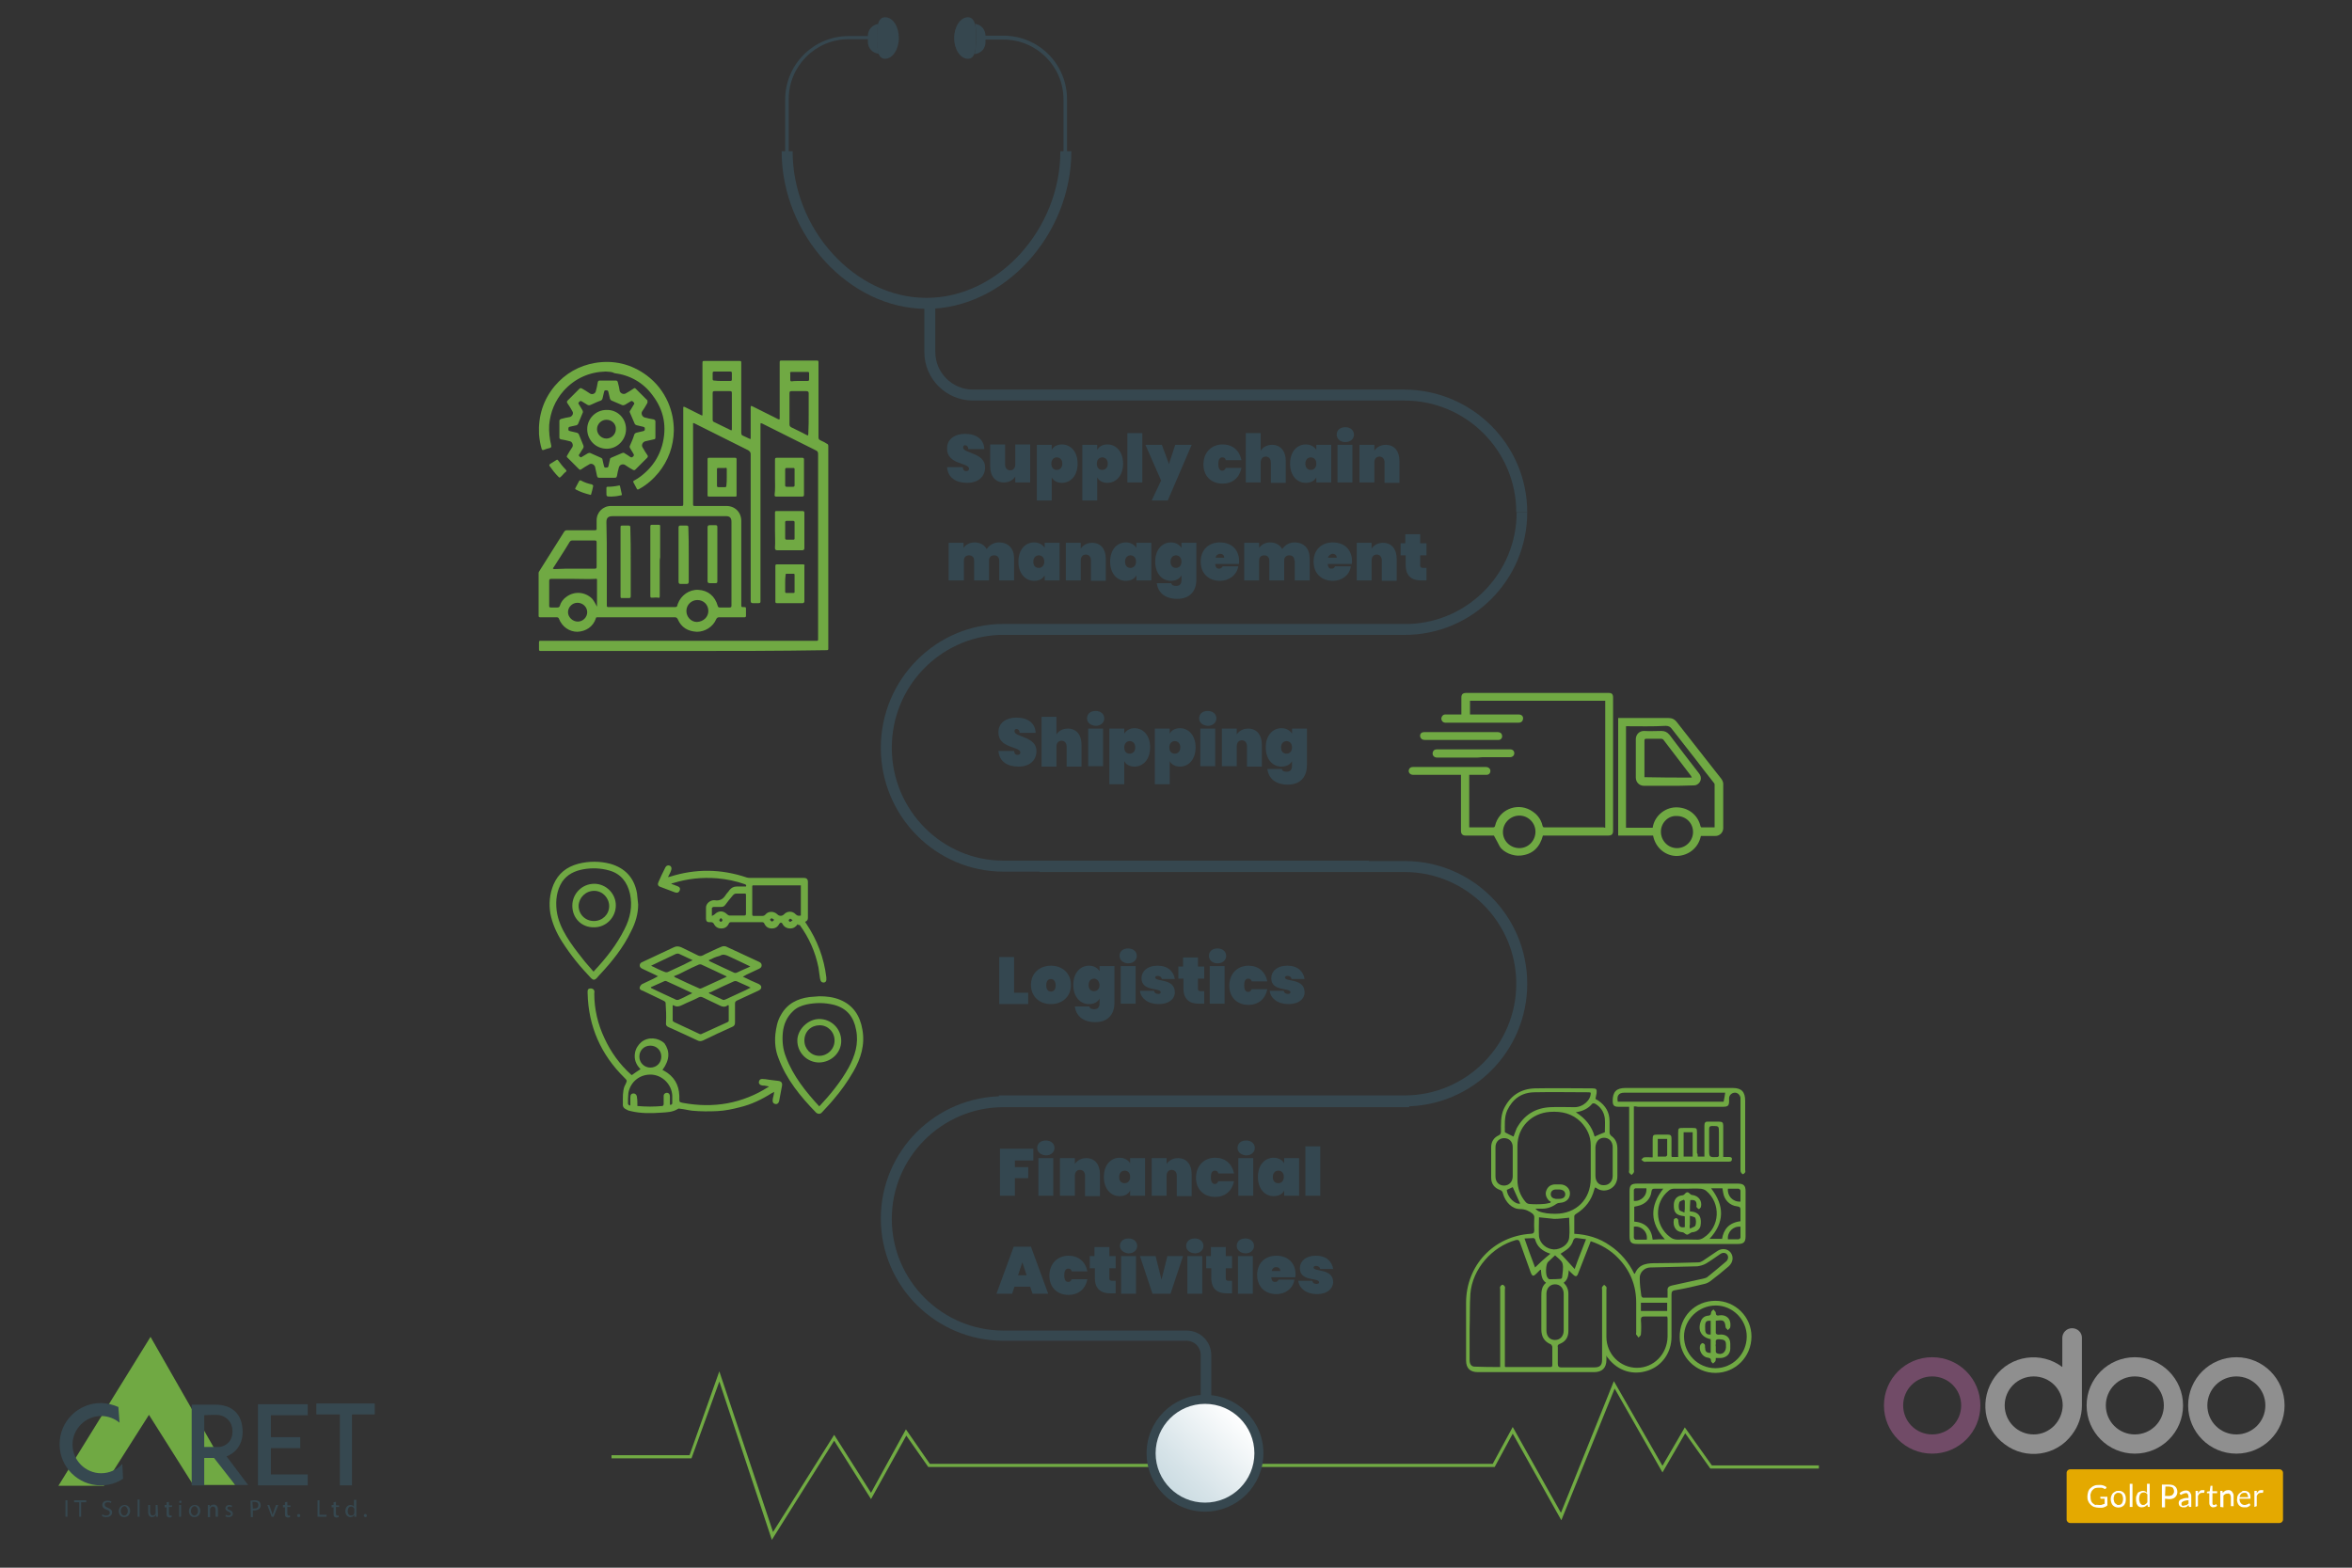 <?xml version="1.0" encoding="utf-8"?>
<!-- Generator: Adobe Illustrator 25.4.1, SVG Export Plug-In . SVG Version: 6.00 Build 0)  -->
<svg version="1.1" id="Layer_1" xmlns="http://www.w3.org/2000/svg" xmlns:xlink="http://www.w3.org/1999/xlink" x="0px" y="0px"
	 viewBox="0 0 600 400" style="enable-background:new 0 0 600 400;" xml:space="preserve">
<rect x="0" y="0" width="600" height="400" fill="#333333" stroke="none"/>
<style type="text/css">
	.st0{fill:#70A943;}
	.st1{fill:#364850;}
	.st2{fill:#E4A900;}
	.st3{fill:#FFFFFF;}
	.st4{fill:#8F8F8F;}
	.st5{fill:#714B67;}
	.st6{fill:#71AB43;}
	.st7{fill:#36474F;}
	.st8{fill:url(#SVGID_1_);}
	.st9{fill:#344750;}
</style>
<g>
	<g>
		<polygon class="st0" points="38.4,341.1 14.9,379.1 26.5,379.1 38,361 49.3,378.9 60,378.9 		"/>
		<g>
			<polygon class="st1" points="78.5,361.1 78.5,358.3 65.8,358.3 65.8,358.3 65.8,361.1 65.8,366.7 65.8,369.5 65.8,376.2 
				65.8,378.9 65.8,379 78.5,379 78.5,376.2 69.1,376.2 69.1,369.5 76.6,369.5 76.6,366.7 69.1,366.7 69.1,361.1 			"/>
			<polygon class="st1" points="95.6,358.1 89.8,358.1 86.7,358.1 80.7,358.1 80.7,360.9 86.7,360.9 86.7,379 89.8,379 89.8,360.9 
				95.6,360.9 			"/>
			<path class="st1" d="M31.2,373.5c-1.3,1.5-3.3,2.4-5.4,2.4c-4,0-7.3-3.3-7.3-7.3s3.3-7.3,7.3-7.3c1.8,0,3.5,0.7,4.7,1.7l-0.3-4
				c-1.4-0.6-2.9-1-4.5-1c-5.8,0-10.5,4.7-10.5,10.5S19.9,379,25.7,379c2.1,0,4.1-0.6,5.7-1.7L31.2,373.5z"/>
			<path class="st1" d="M57.8,371.6c0,0,4.1-1.3,4.1-6.2c0-4.9-3-7-7-7s-6,0-6,0V379h3.2v-7h2.5l5.4,6.9h3.3L57.8,371.6z
				 M52.1,369.1v-8c0,0,1.2-0.1,3.1-0.1c1.9,0,4.3,1.4,4.1,4.6s-3.2,3.6-3.2,3.6h-4C52.1,369.2,52.1,369.1,52.1,369.1z"/>
		</g>
		<g>
			<path class="st1" d="M17.2,382.8v4.2h-0.5v-4.2H17.2z"/>
			<path class="st1" d="M20.2,383.3h-1.3v-0.5H22v0.5h-1.3v3.7h-0.5V383.3z"/>
			<path class="st1" d="M26.1,386.4c0.2,0.1,0.6,0.3,1,0.3c0.6,0,0.9-0.3,0.9-0.7c0-0.4-0.2-0.6-0.8-0.8c-0.7-0.2-1.1-0.6-1.1-1.2
				c0-0.7,0.5-1.1,1.4-1.1c0.4,0,0.7,0.1,0.9,0.2l-0.1,0.4c-0.1-0.1-0.4-0.2-0.8-0.2c-0.6,0-0.8,0.3-0.8,0.6c0,0.4,0.3,0.6,0.8,0.8
				c0.7,0.3,1.1,0.6,1.1,1.2s-0.5,1.2-1.5,1.2c-0.4,0-0.8-0.1-1.1-0.3L26.1,386.4z"/>
			<path class="st1" d="M33.2,385.5c0,1.1-0.8,1.6-1.5,1.6c-0.8,0-1.4-0.6-1.4-1.5c0-1,0.7-1.6,1.5-1.6
				C32.6,384,33.2,384.6,33.2,385.5z M30.8,385.5c0,0.7,0.4,1.2,0.9,1.2c0.5,0,0.9-0.5,0.9-1.2c0-0.5-0.3-1.2-0.9-1.2
				C31.1,384.4,30.8,385,30.8,385.5z"/>
			<path class="st1" d="M35.1,382.6h0.5v4.4h-0.5V382.6z"/>
			<path class="st1" d="M40.3,386.2c0,0.3,0,0.6,0,0.8h-0.5v-0.5l0,0c-0.1,0.2-0.5,0.6-1,0.6s-1-0.3-1-1.3V384h0.5v1.7
				c0,0.6,0.2,1,0.7,1c0.4,0,0.6-0.3,0.7-0.5c0-0.1,0-0.2,0-0.3V384h0.5L40.3,386.2L40.3,386.2z"/>
			<path class="st1" d="M43.1,383.2v0.9h0.8v0.4h-0.8v1.6c0,0.4,0.1,0.6,0.4,0.6c0.1,0,0.2,0,0.3,0v0.4c-0.1,0-0.3,0.1-0.5,0.1
				c-0.3,0-0.5-0.1-0.6-0.2c-0.2-0.2-0.2-0.4-0.2-0.8v-1.6H42V384h0.5v-0.7L43.1,383.2z"/>
			<path class="st1" d="M46.3,383.2c0,0.2-0.1,0.3-0.3,0.3s-0.3-0.1-0.3-0.3c0-0.2,0.1-0.3,0.3-0.3C46.2,382.8,46.3,383,46.3,383.2z
				 M45.7,387v-3h0.5v3H45.7z"/>
			<path class="st1" d="M51.1,385.5c0,1.1-0.8,1.6-1.5,1.6c-0.8,0-1.4-0.6-1.4-1.5c0-1,0.7-1.6,1.5-1.6
				C50.5,384,51.1,384.6,51.1,385.5z M48.7,385.5c0,0.7,0.4,1.2,0.9,1.2s0.9-0.5,0.9-1.2c0-0.5-0.3-1.2-0.9-1.2
				C49,384.4,48.7,385,48.7,385.5z"/>
			<path class="st1" d="M53,384.8c0-0.3,0-0.6,0-0.8h0.5v0.5l0,0c0.1-0.3,0.5-0.6,1-0.6c0.4,0,1.1,0.2,1.1,1.3v1.8H55v-1.7
				c0-0.5-0.2-0.9-0.7-0.9c-0.4,0-0.6,0.3-0.7,0.6c0,0.1,0,0.2,0,0.3v1.8H53V384.8z"/>
			<path class="st1" d="M57.6,386.5c0.2,0.1,0.4,0.2,0.7,0.2c0.4,0,0.6-0.2,0.6-0.4c0-0.3-0.2-0.4-0.6-0.6c-0.5-0.2-0.8-0.5-0.8-0.8
				c0-0.5,0.4-0.9,1-0.9c0.3,0,0.6,0.1,0.7,0.2l-0.1,0.4c-0.1-0.1-0.3-0.2-0.6-0.2s-0.5,0.2-0.5,0.4c0,0.2,0.2,0.4,0.6,0.5
				c0.5,0.2,0.8,0.5,0.8,0.9c0,0.5-0.4,0.9-1.1,0.9c-0.3,0-0.6-0.1-0.8-0.2L57.6,386.5z"/>
			<path class="st1" d="M63.9,382.9c0.3,0,0.6-0.1,1-0.1c0.5,0,0.9,0.1,1.2,0.3c0.2,0.2,0.4,0.5,0.4,0.9s-0.1,0.7-0.3,0.9
				c-0.3,0.3-0.8,0.5-1.3,0.5c-0.2,0-0.3,0-0.4,0v1.7H64L63.9,382.9L63.9,382.9z M64.5,384.9c0.1,0,0.3,0,0.4,0c0.7,0,1-0.3,1-0.9
				s-0.4-0.8-1-0.8c-0.2,0-0.4,0-0.5,0L64.5,384.9L64.5,384.9z"/>
			<path class="st1" d="M68.7,384l0.6,1.7c0.1,0.3,0.2,0.5,0.2,0.8l0,0c0.1-0.2,0.2-0.5,0.3-0.8l0.6-1.7H71l-1.2,3h-0.5l-1.1-3H68.7
				z"/>
			<path class="st1" d="M73.3,383.2v0.9h0.8v0.4h-0.8v1.6c0,0.4,0.1,0.6,0.4,0.6c0.1,0,0.2,0,0.3,0v0.4c-0.1,0-0.3,0.1-0.5,0.1
				c-0.3,0-0.5-0.1-0.6-0.2c-0.2-0.2-0.2-0.4-0.2-0.8v-1.6h-0.5V384h0.5v-0.7L73.3,383.2z"/>
			<path class="st1" d="M75.8,386.7c0-0.2,0.2-0.4,0.4-0.4c0.2,0,0.4,0.2,0.4,0.4c0,0.2-0.1,0.4-0.4,0.4S75.8,386.9,75.8,386.7z"/>
			<path class="st1" d="M81,382.8h0.5v3.7h1.8v0.5H81V382.8z"/>
			<path class="st1" d="M85.7,383.2v0.9h0.8v0.4h-0.8v1.6c0,0.4,0.1,0.6,0.4,0.6c0.1,0,0.2,0,0.3,0v0.4c-0.1,0-0.3,0.1-0.5,0.1
				c-0.3,0-0.5-0.1-0.6-0.2c-0.2-0.2-0.2-0.4-0.2-0.8v-1.6h-0.5V384h0.5v-0.7L85.7,383.2z"/>
			<path class="st1" d="M90.9,382.6v3.6c0,0.3,0,0.6,0,0.8h-0.5v-0.5l0,0c-0.2,0.3-0.5,0.6-1,0.6c-0.7,0-1.3-0.6-1.3-1.5
				c0-1,0.6-1.6,1.3-1.6c0.5,0,0.8,0.2,0.9,0.5l0,0v-1.8h0.6V382.6z M90.4,385.2c0-0.1,0-0.2,0-0.2c-0.1-0.3-0.4-0.6-0.8-0.6
				c-0.6,0-0.9,0.5-0.9,1.2c0,0.6,0.3,1.1,0.9,1.1c0.4,0,0.7-0.2,0.8-0.7c0-0.1,0-0.1,0-0.2V385.2z"/>
			<path class="st1" d="M92.8,386.7c0-0.2,0.2-0.4,0.4-0.4c0.2,0,0.4,0.2,0.4,0.4c0,0.2-0.1,0.4-0.4,0.4
				C93,387.1,92.8,386.9,92.8,386.7z"/>
		</g>
	</g>
</g>
<g>
	<path class="st2" d="M582.4,387.7c0,0.5-0.4,0.9-0.9,0.9h-53.4c-0.5,0-0.9-0.4-0.9-0.9v-11.9c0-0.5,0.4-0.9,0.9-0.9h53.4
		c0.5,0,0.9,0.4,0.9,0.9V387.7z"/>
	<path class="st3" d="M535.5,384c0.1,0,0.3,0,0.4,0c0.1,0,0.2,0,0.4-0.1c0.1,0,0.2-0.1,0.3-0.1l0.3-0.1v-1.3H536
		c-0.1,0-0.2-0.1-0.2-0.1v-0.4h1.8v2.2c-0.1,0.1-0.3,0.2-0.4,0.3c-0.2,0.1-0.3,0.1-0.5,0.2s-0.4,0.1-0.6,0.1c-0.2,0-0.4,0-0.7,0
		c-0.4,0-0.8-0.1-1.2-0.2c-0.3-0.1-0.7-0.4-0.9-0.6c-0.3-0.3-0.5-0.6-0.6-0.9c-0.2-0.4-0.2-0.8-0.2-1.2c0-0.4,0.1-0.8,0.2-1.2
		c0.1-0.3,0.3-0.7,0.6-0.9c0.3-0.3,0.6-0.5,0.9-0.6c0.4-0.2,0.8-0.2,1.2-0.2c0.2,0,0.4,0,0.6,0c0.2,0,0.4,0.1,0.5,0.1
		c0.2,0.1,0.3,0.1,0.5,0.2s0.3,0.2,0.4,0.3l-0.2,0.3c0,0.1-0.1,0.1-0.2,0.1c-0.1,0-0.1,0-0.1,0c-0.1,0-0.2-0.1-0.2-0.1
		c-0.1-0.1-0.2-0.1-0.3-0.1c-0.1-0.1-0.3-0.1-0.4-0.1c-0.2,0-0.4,0-0.6,0c-0.3,0-0.6,0-0.9,0.1c-0.3,0.1-0.5,0.3-0.7,0.5
		s-0.3,0.4-0.4,0.7c-0.1,0.3-0.2,0.6-0.1,0.9c0,0.3,0,0.7,0.1,1s0.2,0.5,0.4,0.7s0.4,0.3,0.7,0.5C534.9,383.9,535.2,384,535.5,384z"
		/>
	<path class="st3" d="M540.4,380.4c0.3,0,0.6,0,0.8,0.1s0.4,0.2,0.6,0.4c0.2,0.2,0.3,0.4,0.4,0.7c0.1,0.3,0.1,0.6,0.1,0.9
		s0,0.6-0.1,0.9c-0.1,0.2-0.2,0.5-0.4,0.7s-0.4,0.3-0.6,0.4c-0.5,0.2-1.1,0.2-1.6,0c-0.2-0.1-0.4-0.2-0.6-0.4
		c-0.2-0.2-0.3-0.4-0.4-0.7c-0.2-0.6-0.2-1.2,0-1.7c0.1-0.2,0.2-0.5,0.4-0.7s0.4-0.3,0.6-0.4C539.8,380.4,540.1,380.4,540.4,380.4z
		 M540.4,384c0.4,0,0.7-0.1,0.9-0.4c0.4-0.7,0.4-1.6,0-2.3c-0.2-0.3-0.6-0.4-0.9-0.4c-0.2,0-0.4,0-0.5,0.1s-0.3,0.2-0.4,0.3
		c-0.1,0.1-0.2,0.3-0.2,0.5c-0.1,0.2-0.1,0.4-0.1,0.6s0,0.4,0.1,0.6c0,0.2,0.1,0.3,0.2,0.5c0.1,0.1,0.2,0.2,0.4,0.3
		C540,384,540.2,384,540.4,384z"/>
	<path class="st3" d="M544,378.6v5.9h-0.7v-5.9H544z"/>
	<path class="st3" d="M548.1,384.5c-0.1,0-0.2-0.1-0.2-0.1l-0.1-0.5c-0.2,0.2-0.4,0.4-0.6,0.5c-0.2,0.1-0.5,0.2-0.8,0.2
		c-0.2,0-0.4,0-0.6-0.1c-0.2-0.1-0.4-0.2-0.5-0.4c-0.1-0.2-0.3-0.4-0.3-0.7c-0.1-0.3-0.1-0.6-0.1-0.9s0-0.6,0.1-0.8
		c0.1-0.2,0.2-0.5,0.3-0.7s0.3-0.3,0.6-0.4c0.2-0.1,0.5-0.2,0.7-0.2s0.4,0,0.6,0.1c0.2,0.1,0.3,0.2,0.5,0.4v-2.3h0.7v5.9H548.1
		L548.1,384.5z M546.7,384c0.2,0,0.4,0,0.6-0.2c0.2-0.1,0.4-0.3,0.5-0.5v-2c-0.1-0.2-0.3-0.3-0.4-0.4c-0.2-0.1-0.3-0.1-0.5-0.1
		c-0.3,0-0.7,0.1-0.9,0.4s-0.3,0.8-0.3,1.2c0,0.2,0,0.5,0.1,0.7c0,0.2,0.1,0.3,0.2,0.5c0.1,0.1,0.2,0.2,0.3,0.3
		C546.4,384,546.6,384,546.7,384L546.7,384z"/>
	<path class="st3" d="M552.3,382.4v2.2h-0.8v-5.8h1.7c0.3,0,0.6,0,1,0.1c0.3,0.1,0.5,0.2,0.7,0.4c0.2,0.2,0.3,0.3,0.4,0.6
		c0.2,0.5,0.2,1,0,1.5c-0.1,0.2-0.2,0.4-0.4,0.6s-0.4,0.3-0.7,0.4s-0.6,0.1-0.9,0.1L552.3,382.4L552.3,382.4z M552.3,381.7h0.9
		c0.2,0,0.4,0,0.6-0.1c0.2,0,0.3-0.1,0.4-0.2c0.1-0.1,0.2-0.2,0.3-0.4c0.1-0.2,0.1-0.3,0.1-0.5c0-0.3-0.1-0.6-0.3-0.9
		c-0.3-0.2-0.7-0.3-1-0.3h-0.9L552.3,381.7L552.3,381.7z"/>
	<path class="st3" d="M559,384.5h-0.3c-0.1,0-0.1,0-0.2,0c-0.1,0-0.1-0.1-0.1-0.1l-0.1-0.4c-0.1,0.1-0.2,0.2-0.3,0.3
		c-0.1,0.1-0.2,0.1-0.3,0.2s-0.2,0.1-0.4,0.1c-0.1,0-0.3,0-0.4,0c-0.2,0-0.3,0-0.4-0.1c-0.1,0-0.3-0.1-0.4-0.2
		c-0.1-0.1-0.2-0.2-0.2-0.3c-0.1-0.2-0.1-0.3-0.1-0.5s0-0.3,0.1-0.5s0.3-0.3,0.4-0.4c0.2-0.1,0.5-0.2,0.8-0.3
		c0.4-0.1,0.8-0.1,1.2-0.1v-0.3c0-0.3-0.1-0.5-0.2-0.7c-0.1-0.2-0.4-0.3-0.6-0.2c-0.2,0-0.3,0-0.4,0.1c-0.1,0-0.2,0.1-0.3,0.1
		s-0.2,0.1-0.2,0.1c-0.1,0-0.1,0.1-0.2,0.1h-0.1c0,0-0.1,0-0.1-0.1L556,381c0.4-0.4,1-0.7,1.6-0.7c0.2,0,0.4,0,0.6,0.1
		c0.2,0.1,0.3,0.2,0.4,0.3c0.1,0.1,0.2,0.3,0.3,0.5s0.1,0.4,0.1,0.6L559,384.5L559,384.5z M557.2,384.1c0.1,0,0.2,0,0.3,0
		s0.2-0.1,0.3-0.1s0.2-0.1,0.3-0.2s0.2-0.1,0.2-0.2v-0.8c-0.3,0-0.6,0-0.8,0.1c-0.2,0-0.4,0.1-0.6,0.2c-0.1,0.1-0.2,0.1-0.3,0.2
		s-0.1,0.2-0.1,0.3c0,0.1,0,0.2,0,0.3c0,0.1,0.1,0.1,0.1,0.2c0.1,0.1,0.1,0.1,0.2,0.1h0.4L557.2,384.1L557.2,384.1z"/>
	<path class="st3" d="M560.1,384.5v-4.1h0.4c0.1,0,0.1,0,0.2,0c0,0,0.1,0.1,0,0.1v0.6c0.1-0.3,0.3-0.5,0.5-0.7s0.5-0.2,0.7-0.2
		c0.1,0,0.2,0,0.3,0s0.2,0.1,0.2,0.1l-0.1,0.5c0,0.1,0,0.1-0.1,0.1s-0.1,0-0.2,0c-0.1,0-0.2,0-0.3,0c-0.2,0-0.4,0.1-0.6,0.2
		c-0.2,0.2-0.3,0.4-0.4,0.6v2.6L560.1,384.5z"/>
	<path class="st3" d="M564.6,384.6c-0.3,0-0.5-0.1-0.7-0.3c-0.2-0.2-0.3-0.5-0.3-0.8V381h-0.5H563v-0.1v-0.3l0.7-0.1l0.2-1.3v-0.1
		h0.1h0.4v1.4h1.2v0.5h-1.2v2.5c0,0.1,0,0.3,0.1,0.4s0.2,0.1,0.3,0.1s0.1,0,0.2,0l0.1-0.1c0,0,0.1,0,0.1-0.1c0,0,0,0,0.1,0
		c0,0,0.1,0,0.1,0.1l0.2,0.3c-0.1,0.1-0.3,0.2-0.4,0.3C565,384.5,564.8,384.6,564.6,384.6z"/>
	<path class="st3" d="M566.4,384.5v-4.1h0.4c0.1,0,0.2,0.1,0.2,0.1v0.4c0.2-0.2,0.4-0.3,0.6-0.5c0.2-0.1,0.5-0.2,0.8-0.2
		c0.2,0,0.4,0,0.6,0.1c0.2,0.1,0.3,0.2,0.4,0.3c0.1,0.2,0.2,0.3,0.3,0.5s0.1,0.4,0.1,0.6v2.6h-0.7V382c0-0.3-0.1-0.5-0.2-0.7
		c-0.2-0.2-0.4-0.3-0.6-0.2c-0.2,0-0.4,0-0.6,0.1c-0.2,0.1-0.4,0.3-0.5,0.4v3L566.4,384.5L566.4,384.5z"/>
	<path class="st3" d="M572.5,380.4c0.2,0,0.5,0,0.7,0.1s0.4,0.2,0.5,0.3c0.2,0.2,0.3,0.4,0.3,0.6c0.1,0.2,0.1,0.5,0.1,0.8
		c0,0.1,0,0.2,0,0.2H574h-2.7c0,0.2,0,0.4,0.1,0.7c0.1,0.2,0.1,0.3,0.3,0.5c0.1,0.1,0.2,0.2,0.4,0.3c0.2,0.1,0.3,0.1,0.5,0.1
		s0.3,0,0.5-0.1c0.1,0,0.2-0.1,0.3-0.1s0.2-0.1,0.2-0.1s0.1-0.1,0.2-0.1c0.1,0,0.1,0,0.1,0.1l0.2,0.3c-0.1,0.1-0.2,0.2-0.3,0.3
		c-0.1,0.1-0.3,0.1-0.4,0.2c-0.1,0.1-0.3,0.1-0.4,0.1c-0.1,0-0.3,0-0.4,0c-0.3,0-0.5,0-0.8-0.1c-0.2-0.1-0.4-0.2-0.6-0.4
		c-0.2-0.2-0.3-0.4-0.4-0.7c-0.1-0.3-0.2-0.6-0.1-0.9c0-0.3,0-0.5,0.1-0.8c0.1-0.2,0.2-0.4,0.4-0.6s0.4-0.3,0.6-0.4
		C572,380.4,572.2,380.4,572.5,380.4z M572.5,380.9c-0.3,0-0.6,0.1-0.8,0.3c-0.2,0.2-0.3,0.5-0.4,0.8h2.2c0-0.2,0-0.3-0.1-0.5
		c-0.1-0.1-0.1-0.3-0.2-0.4c-0.1-0.1-0.2-0.2-0.3-0.2C572.8,380.9,572.7,380.9,572.5,380.9L572.5,380.9z"/>
	<path class="st3" d="M575.1,384.5v-4.1h0.4c0.1,0,0.1,0,0.2,0c0,0,0.1,0.1,0,0.1v0.6c0.1-0.3,0.3-0.5,0.5-0.7s0.5-0.2,0.7-0.2
		c0.1,0,0.2,0,0.3,0s0.2,0.1,0.2,0.1l-0.1,0.5c0,0.1,0,0.1-0.1,0.1s-0.1,0-0.2,0c-0.1,0-0.2,0-0.3,0c-0.2,0-0.4,0.1-0.6,0.2
		c-0.2,0.2-0.3,0.4-0.4,0.6v2.6L575.1,384.5z"/>
	<path class="st4" d="M570.5,346.3c-6.8,0-12.3,5.5-12.3,12.3s5.5,12.3,12.3,12.3s12.3-5.5,12.3-12.3S577.3,346.3,570.5,346.3z
		 M570.5,366c-4.1,0-7.4-3.3-7.4-7.4s3.3-7.4,7.4-7.4s7.4,3.3,7.4,7.4l0,0C577.9,362.7,574.6,366,570.5,366z"/>
	<path class="st4" d="M544.6,346.3c-6.8,0-12.3,5.5-12.3,12.3s5.5,12.3,12.3,12.3s12.3-5.5,12.3-12.3S551.4,346.3,544.6,346.3z
		 M544.6,366c-4.1,0-7.4-3.3-7.4-7.4s3.3-7.4,7.4-7.4s7.4,3.3,7.4,7.4l0,0C552,362.7,548.7,366,544.6,366z"/>
	<path class="st5" d="M492.9,346.3c-6.8,0-12.3,5.5-12.3,12.3s5.5,12.3,12.3,12.3s12.3-5.5,12.3-12.3S499.7,346.3,492.9,346.3z
		 M492.9,366c-4.1,0-7.4-3.3-7.4-7.4s3.3-7.4,7.4-7.4s7.4,3.3,7.4,7.4l0,0C500.3,362.7,497,366,492.9,366z"/>
	<path class="st4" d="M528.6,338.9c-1.4,0-2.5,1.1-2.5,2.5v7.4c-5.4-4.1-13.2-3-17.2,2.5s-3,13.2,2.5,17.2c5.4,4.1,13.2,3,17.2-2.5
		c1.6-2.1,2.5-4.7,2.5-7.4l0,0v-17.3C531.1,340,530,338.9,528.6,338.9z M518.8,366c-4.1,0-7.4-3.3-7.4-7.4s3.3-7.4,7.4-7.4
		s7.4,3.3,7.4,7.4l0,0C526.1,362.7,522.8,366,518.8,366z"/>
</g>
<polygon class="st6" points="196.9,392.9 183.5,352.5 176.4,372.1 156,372.1 156,371.3 175.9,371.3 183.5,349.9 197.2,390.9 
	212.8,366.1 222.2,380.9 231.1,364.7 237.2,373.5 380.8,373.5 385.9,364.1 398.2,386 411.7,352.4 424.1,374 429.8,364.2 
	436.7,373.9 464,373.9 464,374.7 436.3,374.7 429.9,365.7 424.1,375.7 411.9,354.3 398.3,387.9 385.9,365.8 381.3,374.3 
	236.8,374.3 231.2,366.3 222.2,382.5 212.8,367.6 "/>
<g>
	<path class="st7" d="M389.2,366"/>
	<path class="st7" d="M309.1,368.3h-2.8v-22.6c0-2-1.6-3.6-3.6-3.6H256c-17.3,0-31.3-14-31.3-31.2c0-17.2,14-31.2,31.3-31.2h103.5
		v2.8H256c-15.7,0-28.5,12.8-28.5,28.5c0,15.7,12.8,28.5,28.5,28.5h46.7c3.5,0,6.3,2.8,6.3,6.3V368.3z"/>
</g>
<circle class="st7" cx="307.4" cy="370.8" r="14.9"/>
<linearGradient id="SVGID_1_" gradientUnits="userSpaceOnUse" x1="972.053" y1="11.446" x2="948.89" y2="-11.717" gradientTransform="matrix(1 0 0 -1 -655.471 373.046)">
	<stop  offset="0" style="stop-color:#FFFFFF"/>
	<stop  offset="0.602" style="stop-color:#D6E3E8"/>
	<stop  offset="1" style="stop-color:#BFD4DB"/>
</linearGradient>
<circle class="st8" cx="307.4" cy="370.8" r="12.6"/>
<g>
	<path class="st7" d="M389.6,130.7h-2.8c0-15.7-12.8-28.5-28.5-28.5H248.2c-6.8,0-12.4-5.5-12.4-12.4V77.6h2.8v12.2
		c0,5.3,4.3,9.6,9.6,9.6h110.1C375.6,99.5,389.6,113.5,389.6,130.7z"/>
	<g>
		<path class="st7" d="M224.2,13.7c-1.6-0.1-2.8-1.4-2.8-3V9.1c0-1.6,1.2-2.8,2.7-3c-0.3,0.9-0.3,2.2-0.3,3.7
			C223.8,11.3,223.8,12.7,224.2,13.7z"/>
		<path class="st7" d="M229.3,9.7c0,2.9-1.6,5.3-3.5,5.3c-1.9,0-2.1-2.4-2.1-5.3s0.2-5.3,2.1-5.3C227.8,4.4,229.3,6.8,229.3,9.7z"/>
	</g>
	<path class="st7" d="M236.4,77.9h-0.1c-19.2,0-36-18.3-36-39.2V25.4c0-9,7.3-16.2,16.2-16.2h6.2V10h-6.2c-8.5,0-15.3,6.9-15.3,15.3
		v13.3c0,20.4,16.4,38.3,35,38.3h0.1c18.7,0,35-17.9,35-38.3V25.4c0-8.5-6.9-15.3-15.3-15.3h-6.2V9.1h6.2c9,0,16.2,7.3,16.2,16.2
		v13.3C272.4,59.5,255.6,77.9,236.4,77.9z"/>
	<path class="st7" d="M236.4,78.8h-0.1c-19.6,0-36.9-18.8-36.9-40.2h2.8c0,19.9,15.9,37.4,34.1,37.4h0.1c18.2,0,34.1-17.5,34.1-37.4
		h2.8C273.3,60,256.1,78.8,236.4,78.8z"/>
	<g>
		<path class="st7" d="M251.4,9.1v1.7c0,1.6-1.2,2.9-2.8,3c0.3-1,0.4-2.4,0.4-4c0-1.4,0-2.7-0.3-3.7C250.2,6.2,251.4,7.5,251.4,9.1z
			"/>
		<path class="st7" d="M243.4,9.7c0,2.9,1.6,5.3,3.5,5.3c1.9,0,2.1-2.4,2.1-5.3s-0.2-5.3-2.1-5.3C245,4.4,243.4,6.8,243.4,9.7z"/>
	</g>
</g>
<path class="st7" d="M358.4,219.7h-9.2v-0.1H256c-15.7,0-28.5-12.9-28.5-28.8h-2.8c0,17.4,14,31.6,31.3,31.6h9.2v0.1h93.1
	c15.7,0,28.5,12.8,28.5,28.5c0,15.7-12.8,28.5-28.5,28.5H254.8v2.8h103.5c17.3,0,31.3-14,31.3-31.3
	C389.6,233.7,375.6,219.7,358.4,219.7z"/>
<path class="st7" d="M386.9,130.7c0,15.3-12.1,27.9-27.3,28.5v0H256c-17.3,0-31.3,14.2-31.3,31.6h2.8c0-15.5,12.1-28.1,27.3-28.8v0
	h103.5c17.3,0,31.3-14,31.3-31.3H386.9z"/>
<g>
	<path class="st0" d="M174.4,166.1c-12,0-24.1,0-36.1,0c-0.1,0-0.3,0-0.4,0c-0.3,0-0.4-0.1-0.4-0.4c0-0.6,0-1.2,0-1.8
		c0-0.4,0.1-0.4,0.5-0.4c1.4,0,2.9,0,4.3,0c21.9,0,43.8,0,65.7,0c0.1,0,0.3,0,0.4,0c0.2,0,0.3-0.1,0.3-0.3c0-0.1,0-0.2,0-0.3
		c0-15.7,0-31.3,0-47c0-0.5-0.1-0.8-0.6-1c-4.5-2.3-9.1-4.5-13.6-6.8c-0.5-0.2-0.5-0.2-0.5,0.3c0,13.7,0,27.3,0,41c0,1.3,0,2.6,0,4
		c0,0.4-0.1,0.5-0.5,0.5c-0.5,0-1,0-1.4,0c-0.4,0-0.6-0.1-0.6-0.6c0-3.3,0-6.6,0-9.9c0-9.2,0-18.3,0-27.5c0-0.5-0.2-0.7-0.6-1
		c-4.6-2.3-9.2-4.6-13.8-6.9c-0.3-0.1-0.3-0.1-0.3,0.2c0,0.4,0,0.8,0,1.3c0,6.3,0,12.7,0,19c0,0.6,0,0.6,0.6,0.6c2.6,0,5.2,0,7.9,0
		c2.2,0,3.8,1.6,3.8,3.8c0,7.1,0,14.2,0,21.3c0,0.7,0,0.7,0.6,0.7c0.6,0,0.6,0,0.6,0.6c0,0.5,0,1.1,0,1.6c0,0.3-0.1,0.4-0.4,0.4
		c-2.1,0-4.3,0-6.4,0c-0.4,0-0.6,0.1-0.8,0.5c-0.8,1.9-2.8,3.2-4.9,3.2c-2.3-0.1-4-1.1-4.9-3.2c-0.2-0.4-0.4-0.5-0.8-0.5
		c-0.2,0-0.5,0-0.7,0c-6.3,0-12.7,0-19,0c-0.3,0-0.4,0.1-0.4,0.3c-0.7,2.1-2.5,3.3-4.7,3.4c-2.1,0-3.9-1.3-4.7-3.3
		c-0.1-0.3-0.3-0.4-0.6-0.4c-1.4,0-2.8,0-4.2,0c-0.3,0-0.4-0.1-0.4-0.4c0-3.6,0-7.3,0-10.9c0-0.2,0.1-0.3,0.2-0.5
		c2.1-3.3,4.2-6.7,6.3-10c0.2-0.3,0.4-0.4,0.7-0.4c2.4,0,4.7,0,7.1,0c0.4,0,0.6-0.1,0.5-0.6c0-0.6,0-1.3,0-1.9
		c0-2.1,1.6-3.7,3.7-3.7c5.9,0,11.9,0,17.8,0c0.6,0,0.6,0,0.6-0.7c0-7.9,0-15.9,0-23.8c0-0.1,0-0.3,0-0.4c0-0.5,0-0.5,0.5-0.3
		c1.3,0.7,2.7,1.3,4,2c0.4,0.2,0.4,0.2,0.4-0.3c0-4.3,0-8.5,0-12.8c0-0.7,0-0.7,0.7-0.7c2.9,0,5.8,0,8.6,0c0.6,0,0.6,0,0.6,0.6
		c0,5.9,0,11.8,0,17.7c0,0.4,0.1,0.7,0.5,0.8c0.5,0.2,1,0.5,1.5,0.7c0.4,0.2,0.4,0.2,0.4-0.3c0-1.3,0-2.5,0-3.8c0-1.3,0-2.5,0-3.8
		c0-0.5,0.1-0.5,0.5-0.3c2.1,1.1,4.3,2.1,6.4,3.2c0.5,0.2,0.5,0.2,0.5-0.3c0-4.7,0-9.4,0-14c0-0.6,0-0.6,0.6-0.6c2.9,0,5.8,0,8.7,0
		c0.6,0,0.6,0,0.6,0.6c0,6.3,0,12.6,0,18.9c0,0.5,0.1,0.7,0.6,0.9c0.5,0.2,1,0.5,1.5,0.8c0.3,0.1,0.4,0.3,0.4,0.6
		c0,12.3,0,24.6,0,36.9c0,4.8,0,9.6,0,14.4c0,0.8,0.1,0.8-0.8,0.8C198.4,166.1,186.4,166.1,174.4,166.1z M154.8,143.7
		c0,3.5,0,7.1,0,10.6c0,0.6,0,0.6,0.6,0.6c5.5,0,10.9,0,16.4,0c0.9,0,0.9,0,1.1-0.8c0.8-2.2,2.9-3.7,5.2-3.6c2.5,0.1,4.3,1.6,5,4.1
		c0.1,0.3,0.2,0.4,0.5,0.4c0.8,0,1.7,0,2.5,0c0.4,0,0.5-0.1,0.5-0.5c0-7.1,0-14.2,0-21.4c0-0.9-0.4-1.4-1.3-1.4c-3.3,0-6.6,0-9.8,0
		c-3.1,0-6.1,0-9.2,0c-1.4,0-2.8,0-4.2,0c-1.9,0-3.9,0-5.8,0c-1.1,0-1.6,0.4-1.6,1.5C154.8,136.7,154.8,140.2,154.8,143.7z
		 M146.6,145.1c1.7,0,3.4,0,5.1,0c0.4,0,0.5-0.1,0.5-0.5c0-2.1,0-4.2,0-6.2c0-0.4-0.1-0.5-0.5-0.5c-1.9,0-3.8,0-5.7,0
		c-0.3,0-0.5,0.1-0.7,0.4c-1.3,2.2-2.7,4.3-4.1,6.5c-0.1,0.1-0.2,0.2-0.1,0.3c0.1,0.1,0.2,0.1,0.4,0.1
		C143.3,145.1,144.9,145.1,146.6,145.1z M152.3,154.8c0-2.3,0-4.6,0-6.8c0-0.3-0.1-0.4-0.4-0.3c-1.9,0.1-3.8,0-5.7,0
		c-1.9,0-3.7,0-5.6,0c-0.3,0-0.5,0.1-0.5,0.5c0,2.1,0,4.3,0,6.4c0,0.3,0.1,0.4,0.4,0.4c0.6,0,1.1,0,1.7,0c0.3,0,0.5-0.1,0.6-0.4
		c0.3-1,0.9-1.8,1.8-2.4c2-1.4,4.6-1.2,6.4,0.5C151.5,153.3,151.9,154,152.3,154.8z M206.3,105.5c0-1.7,0-3.4,0-5.1
		c0-0.4-0.1-0.6-0.6-0.6c-1.3,0-2.5,0-3.8,0c-0.4,0-0.5,0.1-0.5,0.6c0,2.6,0,5.3,0,7.9c0,0.3,0.1,0.5,0.4,0.7c1.4,0.7,2.7,1.3,4,2
		c0.3,0.2,0.4,0.1,0.4-0.3C206.3,108.9,206.3,107.2,206.3,105.5z M186.7,104.9c0-1.5,0-3.1,0-4.6c0-0.4-0.1-0.5-0.5-0.5
		c-1.3,0-2.6,0-3.9,0c-0.4,0-0.5,0.1-0.5,0.5c0,2.3,0,4.5,0,6.8c0,0.3,0.1,0.5,0.4,0.6c1.4,0.7,2.7,1.3,4.1,2
		c0.3,0.2,0.4,0.1,0.4-0.2C186.7,107.9,186.7,106.4,186.7,104.9z M180.7,155.9c0-1.6-1.2-2.8-2.8-2.8c-1.5,0-2.8,1.2-2.8,2.8
		c0,1.5,1.2,2.8,2.7,2.8C179.5,158.6,180.7,157.4,180.7,155.9z M147.4,158.6c1.3,0,2.4-1.1,2.4-2.4c0-1.3-1.1-2.4-2.5-2.4
		c-1.3,0-2.4,1.1-2.4,2.4C144.9,157.5,146.1,158.6,147.4,158.6z M184.2,97.2c0.7,0,1.4,0,2.1,0c0.3,0,0.4-0.1,0.4-0.4
		c0-0.5,0-1.1,0-1.6c0-0.3-0.1-0.4-0.4-0.4c-1.4,0-2.7,0-4.1,0c-0.3,0-0.4,0.1-0.4,0.4c0,0.5,0,1,0,1.5c0,0.3,0.1,0.4,0.4,0.4
		C182.9,97.2,183.5,97.2,184.2,97.2z M203.9,97.2c0.7,0,1.4,0,2.1,0c0.3,0,0.4-0.1,0.4-0.4c0-0.5,0-1.1,0-1.6c0-0.2-0.1-0.3-0.3-0.3
		c-1.4,0-2.8,0-4.2,0c-0.3,0-0.4,0.1-0.3,0.4c0,0.5,0,1.1,0,1.6c0,0.3,0.1,0.4,0.4,0.4C202.5,97.2,203.2,97.2,203.9,97.2z"/>
	<path class="st0" d="M165.2,102.6c0,0.1-0.1,0.2-0.1,0.3c-0.4,0.7-0.8,1.4-1.3,2.1c-0.3,0.5,0,1.3,0.6,1.5c0.8,0.2,1.5,0.4,2.3,0.5
		c0.3,0.1,0.5,0.2,0.5,0.6c0,1.3,0,2.7,0,4c0,0.3-0.1,0.5-0.4,0.5c-0.7,0.2-1.5,0.3-2.2,0.5c-0.7,0.2-1,1-0.7,1.5
		c0.4,0.7,0.8,1.4,1.3,2.1c0.1,0.2,0.1,0.4-0.1,0.6c-1,1-2,2-3,3c-0.2,0.2-0.3,0.2-0.6,0.1c-0.7-0.4-1.4-0.8-2.1-1.3
		c-0.6-0.3-1.3,0-1.5,0.6c-0.2,0.7-0.4,1.5-0.5,2.2c-0.1,0.4-0.2,0.5-0.6,0.5c-1.3,0-2.6,0-3.9,0c-0.4,0-0.5-0.1-0.6-0.5
		c-0.2-0.8-0.3-1.5-0.5-2.3c-0.2-0.6-1-1-1.5-0.6c-0.7,0.4-1.4,0.8-2.1,1.3c-0.2,0.1-0.3,0.1-0.5-0.1c-1-1-2-2-3-3
		c-0.2-0.2-0.1-0.3,0-0.5c0.4-0.7,0.8-1.4,1.3-2.1c0.3-0.5,0-1.4-0.6-1.5c-0.8-0.2-1.5-0.4-2.3-0.5c-0.3-0.1-0.4-0.2-0.4-0.5
		c0-1.4,0-2.8,0-4.2c0-0.3,0.2-0.4,0.4-0.5c0.8-0.2,1.5-0.4,2.3-0.5c0.6-0.2,1-0.9,0.6-1.5c-0.4-0.7-0.8-1.4-1.3-2.1
		c-0.1-0.2-0.1-0.4,0.1-0.6c1-1,2-2,3-3c0.2-0.2,0.3-0.2,0.6-0.1c0.7,0.4,1.4,0.8,2.1,1.3c0.6,0.4,1.4,0,1.5-0.6
		c0.2-0.8,0.4-1.5,0.5-2.3c0.1-0.3,0.2-0.4,0.5-0.4c1.4,0,2.7,0,4.1,0c0.3,0,0.4,0.1,0.5,0.4c0.2,0.8,0.4,1.5,0.5,2.3
		c0.2,0.6,1,0.9,1.5,0.6c0.7-0.4,1.4-0.8,2.1-1.3c0.2-0.1,0.3-0.1,0.5,0.1c1,1,2,2,3,3C165.1,102.4,165.2,102.4,165.2,102.6z
		 M148.2,116.7c0.1-0.1,0.2-0.1,0.2-0.1c0.5-0.3,1-0.6,1.5-0.9c0.2-0.1,0.4-0.2,0.7-0.1c0.9,0.4,1.8,0.8,2.7,1.2
		c0.2,0.1,0.4,0.2,0.4,0.5c0.1,0.6,0.3,1.2,0.4,1.7c0.1,0.4,0.3,0.3,0.6,0.3c0.2,0,0.4,0,0.5-0.3c0.1-0.6,0.3-1.2,0.4-1.8
		c0-0.2,0.1-0.3,0.3-0.4c0.9-0.4,1.9-0.8,2.8-1.2c0.3-0.1,0.5-0.1,0.7,0.1c0.5,0.3,1,0.6,1.4,0.9c0.3,0.2,0.4,0.1,0.7-0.1
		c0.2-0.2,0.3-0.4,0.1-0.7c-0.3-0.5-0.6-1-0.9-1.5c-0.1-0.2-0.1-0.4,0-0.6c0.4-0.9,0.8-1.8,1.1-2.8c0.1-0.3,0.3-0.4,0.6-0.5
		c0.6-0.1,1.1-0.3,1.7-0.4c0.3-0.1,0.4-0.2,0.4-0.5c0-0.3,0-0.5-0.4-0.6c-0.6-0.1-1.1-0.3-1.7-0.4c-0.3-0.1-0.4-0.2-0.5-0.4
		c-0.4-0.9-0.8-1.9-1.2-2.8c-0.1-0.2-0.1-0.4,0.1-0.6c0.3-0.5,0.6-1,0.9-1.5c0.2-0.2,0.1-0.4-0.1-0.6c-0.2-0.2-0.4-0.4-0.7-0.2
		c-0.5,0.3-1,0.6-1.5,0.9c-0.2,0.1-0.4,0.1-0.6,0.1c-0.9-0.4-1.9-0.8-2.8-1.2c-0.2-0.1-0.3-0.2-0.4-0.5c-0.1-0.6-0.3-1.1-0.4-1.7
		c-0.1-0.5-0.4-0.4-0.7-0.4c-0.3-0.1-0.3,0.2-0.4,0.4c-0.1,0.6-0.3,1.1-0.4,1.7c-0.1,0.3-0.2,0.4-0.4,0.5c-0.9,0.3-1.7,0.7-2.6,1.1
		c-0.4,0.2-0.7,0.1-1-0.1c-0.4-0.3-0.9-0.5-1.3-0.8c-0.3-0.2-0.5,0-0.7,0.2c-0.2,0.2-0.2,0.4,0,0.6c0.3,0.5,0.6,1,0.9,1.5
		c0.1,0.2,0.1,0.3,0.1,0.5c-0.4,1-0.8,1.9-1.2,2.9c-0.1,0.2-0.2,0.3-0.4,0.4c-0.6,0.1-1.2,0.3-1.8,0.4c-0.3,0.1-0.3,0.3-0.3,0.6
		c0,0.3,0,0.4,0.4,0.5c0.6,0.1,1.1,0.3,1.7,0.4c0.3,0.1,0.5,0.2,0.6,0.5c0.4,0.9,0.7,1.8,1.1,2.7c0.1,0.2,0.1,0.5,0,0.7
		c-0.3,0.5-0.6,1-1,1.6c-0.1,0.1-0.2,0.2-0.1,0.4C147.8,116.4,147.9,116.6,148.2,116.7z"/>
	<path class="st0" d="M154.5,94.8c-4.1,0.1-7.8,1.7-10.7,4.9c-2.2,2.5-3.4,5.4-3.7,8.7c-0.1,1.8,0.1,3.5,0.5,5.2
		c0.1,0.4,0,0.6-0.3,0.7c-0.5,0.1-1.1,0.3-1.6,0.5c-0.3,0.1-0.4,0-0.5-0.2c-0.4-1.3-0.6-2.6-0.7-3.9c-0.2-4.6,1.1-8.7,4-12.2
		c2.7-3.2,6.2-5.2,10.3-5.9c4.8-0.8,9.3,0.3,13.2,3.2c2.4,1.8,4.2,4.1,5.4,6.8c1,2.3,1.5,4.7,1.5,7.3c-0.1,4-1.4,7.6-3.9,10.7
		c-1.4,1.7-3,3.1-5,4.2c-0.3,0.2-0.5,0.1-0.6-0.2c-0.3-0.5-0.5-1-0.8-1.5c-0.1-0.2-0.1-0.4,0.2-0.5c1.3-0.7,2.4-1.6,3.4-2.6
		c1.8-1.8,3-3.9,3.7-6.3c1.3-4.7,0.5-9-2.4-12.8c-2.4-3.3-5.8-5.2-9.8-5.7C156,94.8,155.4,94.9,154.5,94.8z"/>
	<path class="st0" d="M197.7,135.3c0-1.5,0-3,0-4.5c0-0.4,0.1-0.4,0.5-0.4c2.2,0,4.4,0,6.5,0c0.4,0,0.5,0.1,0.5,0.5c0,3,0,5.9,0,8.9
		c0,0.4-0.1,0.6-0.6,0.6c-2.1,0-4.2,0-6.3,0c-0.4,0-0.6-0.1-0.6-0.6C197.8,138.3,197.7,136.8,197.7,135.3z M200.3,135.3
		c0,0.7,0,1.3,0,2c0,0.3,0.1,0.4,0.4,0.4c0.6,0,1.1,0,1.7,0c0.2,0,0.3-0.1,0.3-0.3c0-1.4,0-2.7,0-4.1c0-0.3-0.1-0.4-0.4-0.4
		c-0.5,0-1.1,0-1.6,0c-0.3,0-0.4,0.1-0.4,0.4C200.3,134,200.3,134.7,200.3,135.3z"/>
	<path class="st0" d="M205.2,148.9c0,1.5,0,3,0,4.5c0,0.3-0.1,0.4-0.4,0.5c-2.2,0-4.4,0-6.6,0c-0.3,0-0.4-0.1-0.4-0.4
		c0-3,0-6.1,0-9.1c0-0.3,0.1-0.4,0.4-0.4c2.2,0,4.4,0,6.6,0c0.4,0,0.5,0.1,0.4,0.5C205.2,145.8,205.2,147.4,205.2,148.9z
		 M200.3,148.8c0,0.7,0,1.4,0,2.1c0,0.2,0,0.4,0.3,0.4c0.6,0,1.2,0,1.8,0c0.3,0,0.3-0.1,0.3-0.4c0-1.4,0-2.8,0-4.2
		c0-0.3-0.1-0.3-0.3-0.3c-0.6,0-1.1,0-1.7,0c-0.3,0-0.3,0.1-0.3,0.4C200.3,147.4,200.3,148.1,200.3,148.8z"/>
	<path class="st0" d="M197.7,121.8c0-1.5,0-3,0-4.5c0-0.4,0.1-0.5,0.5-0.5c2.1,0,4.3,0,6.4,0c0.4,0,0.5,0.1,0.5,0.5c0,3,0,5.9,0,8.9
		c0,0.4-0.1,0.5-0.5,0.5c-1.8,0-3.7,0-5.5,0c-0.4,0-0.7,0-1.1,0c-0.3,0-0.4-0.1-0.4-0.4C197.8,124.8,197.7,123.3,197.7,121.8
		C197.7,121.8,197.7,121.8,197.7,121.8z M200.3,121.8c0,0.7,0,1.3,0,2c0,0.3,0.1,0.4,0.4,0.4c0.5,0,1.1,0,1.6,0
		c0.3,0,0.4-0.1,0.4-0.4c0-1.4,0-2.7,0-4.1c0-0.2-0.1-0.3-0.3-0.3c-0.6,0-1.1,0-1.7,0c-0.3,0-0.4,0.1-0.4,0.4
		C200.3,120.4,200.3,121.1,200.3,121.8z"/>
	<path class="st0" d="M180.5,121.8c0-1.5,0-3,0-4.6c0-0.3,0.1-0.4,0.4-0.4c2.2,0,4.4,0,6.6,0c0.3,0,0.4,0.1,0.4,0.4
		c0,3.1,0,6.1,0,9.2c0,0.3-0.1,0.3-0.3,0.3c-2.2,0-4.4,0-6.7,0c-0.4,0-0.4-0.1-0.4-0.4C180.5,124.8,180.5,123.3,180.5,121.8z
		 M185.4,121.8c0-0.7,0-1.4,0-2.1c0-0.3-0.1-0.4-0.4-0.3c-0.6,0-1.2,0-1.8,0c-0.2,0-0.3,0.1-0.3,0.3c0,1.4,0,2.8,0,4.2
		c0,0.3,0.1,0.4,0.4,0.4c0.5,0,1.1,0,1.6,0c0.3,0,0.4-0.1,0.4-0.4C185.4,123.1,185.4,122.5,185.4,121.8z"/>
	<path class="st0" d="M151.3,124.1c-0.1,0.6-0.3,1.3-0.5,2c0,0.2-0.2,0.2-0.4,0.1c-1.2-0.3-2.4-0.7-3.5-1.3
		c-0.2-0.1-0.2-0.2-0.1-0.4c0.3-0.6,0.6-1.1,0.9-1.7c0.1-0.2,0.3-0.3,0.5-0.2c0.9,0.5,1.8,0.8,2.8,1
		C151.2,123.8,151.4,123.8,151.3,124.1z"/>
	<path class="st0" d="M144.5,120.2c0,0.1-0.1,0.2-0.2,0.2c-0.5,0.4-0.8,0.9-1.3,1.3c-0.2,0.2-0.3,0.2-0.5,0
		c-0.9-0.9-1.6-1.8-2.3-2.8c-0.1-0.2-0.1-0.3,0.1-0.5c0.5-0.3,1-0.6,1.6-1c0.2-0.2,0.4-0.1,0.5,0.1c0.6,0.8,1.2,1.6,1.9,2.3
		C144.5,120,144.5,120.1,144.5,120.2z"/>
	<path class="st0" d="M156,126.7c-1.3,0-1.3,0-1.3-0.9c0-0.4,0-0.9,0-1.3c0-0.2,0.1-0.3,0.3-0.3c0.9,0,1.9-0.1,2.8-0.3
		c0.2-0.1,0.4,0,0.4,0.3c0.1,0.6,0.3,1.2,0.4,1.8c0.1,0.3,0,0.4-0.3,0.4C157.5,126.6,156.6,126.7,156,126.7z"/>
	<path class="st0" d="M160.9,143.3c0,2.9,0,5.8,0,8.8c0,0.4-0.1,0.5-0.5,0.5c-0.6,0-1.2,0-1.8,0c-0.2,0-0.3-0.1-0.3-0.3
		c0-0.4,0-0.9,0-1.3c0-5.4,0-10.8,0-16.3c0-0.6,0-0.6,0.6-0.6c0.5,0,0.9,0,1.4,0c0.4,0,0.5,0.1,0.5,0.5
		C160.9,137.5,160.9,140.4,160.9,143.3z"/>
	<path class="st0" d="M168.3,143.3c0,2.9,0,5.9,0,8.8c0,0.4-0.1,0.5-0.4,0.4c-0.5-0.1-1,0-1.4,0c-0.6,0-0.6,0-0.6-0.6
		c0-5.6,0-11.1,0-16.7c0-0.3,0-0.6,0-0.9c0-0.3,0.1-0.4,0.4-0.4c0.6,0,1.1,0,1.7,0c0.4,0,0.4,0.1,0.4,0.5c0,2.6,0,5.2,0,7.8
		C168.3,142.6,168.3,143,168.3,143.3z"/>
	<path class="st0" d="M180.5,141.4c0-2.3,0-4.6,0-6.8c0-0.4,0.1-0.6,0.6-0.6c0.5,0,1,0,1.4,0c0.4,0,0.5,0.1,0.5,0.5
		c0,2.6,0,5.2,0,7.8c0,2,0,4,0,6c0,0.4-0.1,0.5-0.5,0.5c-0.5,0-1,0-1.4,0c-0.5,0-0.6-0.2-0.6-0.6C180.5,146,180.5,143.7,180.5,141.4
		z"/>
	<path class="st0" d="M175.7,141.5c0,2.3,0,4.6,0,6.9c0,0.5-0.2,0.6-0.6,0.6c-0.5,0-0.9,0-1.4,0c-0.4,0-0.6-0.1-0.6-0.6
		c0-3.9,0-7.8,0-11.7c0-0.7,0-1.4,0-2.1c0-0.3,0.1-0.5,0.4-0.5c0.5,0,1.1,0,1.6,0c0.4,0,0.5,0.1,0.5,0.5
		C175.7,136.8,175.7,139.2,175.7,141.5z"/>
	<path class="st0" d="M159.7,109.5c0,2.7-2.2,5-4.9,5c-2.8,0-5-2.2-5-5c0-2.7,2.2-4.9,4.9-4.9C157.5,104.5,159.7,106.7,159.7,109.5z
		 M154.7,107.1c-1.3,0-2.4,1.1-2.4,2.4c0,1.3,1.1,2.4,2.4,2.4c1.3,0,2.4-1.1,2.4-2.4C157.2,108.2,156.1,107.1,154.7,107.1z"/>
</g>
<g>
	<path class="st0" d="M409.5,211.2c0-10.8,0-21.6,0-32.4c-11.5,0-23,0-34.5,0c0,1.2,0,2.3,0,3.5c0.2,0,0.3,0,0.5,0c4,0,7.9,0,11.9,0
		c0.8,0,1.3,0.5,1.1,1.3c-0.1,0.5-0.5,0.8-1.1,0.8c-2,0-4,0-6,0c-4.1,0-8.3,0-12.4,0c-0.4,0-0.8,0-1.1-0.4c-0.2-0.3-0.3-0.7-0.1-1.1
		c0.2-0.4,0.5-0.6,0.9-0.6c1.2,0,2.4,0,3.6,0c0.2,0,0.3,0,0.5,0c0-0.2,0-0.3,0-0.5c0-1.3,0-2.6,0-3.8c0-0.9,0.4-1.2,1.3-1.2
		c3.6,0,7.2,0,10.8,0c8.5,0,16.9,0,25.4,0c0.9,0,1.2,0.3,1.2,1.2c0,11.3,0,22.7,0,34c0,0.9-0.4,1.2-1.3,1.2c-5.4,0-10.7,0-16.1,0
		c-0.2,0-0.4,0-0.5,0c-0.8,3-2.6,4.8-5.7,5.1c-1,0.1-2-0.1-3-0.5c-0.9-0.4-1.8-1-2.3-1.8c-0.5-0.9-0.9-1.8-1.5-2.8
		c-1.5,0-3.2,0-4.8,0c-0.8,0-1.6,0-2.4,0c-0.8,0-1.2-0.4-1.2-1.2c0-2.3,0-4.6,0-6.9c0-2.3,0-4.7,0-7c0-0.1,0-0.2,0-0.4
		c-0.2,0-0.4,0-0.5,0c-3.9,0-7.8,0-11.7,0c-0.9,0-1.4-0.8-1-1.5c0.2-0.4,0.6-0.5,1-0.5c1.2,0,2.5,0,3.7,0c4.9,0,9.9,0,14.8,0
		c0.7,0,1.2,0.4,1.2,1c0,0.6-0.4,1-1,1c-1.3,0-2.6,0-3.9,0c-0.2,0-0.3,0-0.5,0c0,4.5,0,8.9,0,13.4c0.1,0,0.3,0,0.4,0
		c1.9,0,3.8,0,5.7,0c0.3,0,0.4-0.1,0.5-0.4c0.9-4,5.4-6,9-4c1.6,0.9,2.7,2.2,3.1,4c0.1,0.2,0.1,0.4,0.4,0.4c5.1,0,10.2,0,15.2,0
		C409.3,211.2,409.4,211.2,409.5,211.2z M383.4,212.3c0,2.3,1.9,4.1,4.2,4.1c2.3,0,4.1-1.9,4.1-4.2c0-2.2-1.8-4.1-4.1-4.1
		C385.3,208.1,383.4,210,383.4,212.3z"/>
	<path class="st0" d="M433.9,213.3c-0.7,3.3-3.4,5-6,5.1c-2.6,0.1-5.5-1.7-6.2-5.2c-3,0-5.9,0-8.9,0c0-10,0-20,0-30
		c0.2,0,0.4,0,0.6,0c4.1,0,8.2,0,12.2,0c0.9,0,1.6,0.3,2.2,1.1c2.9,3.7,5.8,7.4,8.7,11.1c0.9,1.1,1.7,2.2,2.6,3.3
		c0.3,0.4,0.5,0.9,0.5,1.3c0,3.8,0,7.5,0,11.3c0,1.1-0.9,2-2,2C436.3,213.3,435.1,213.3,433.9,213.3
		C433.9,213.3,433.9,213.3,433.9,213.3z M414.8,185.3c0,8.6,0,17.2,0,25.9c2.3,0,4.6,0,6.8,0c0-0.2,0.1-0.3,0.1-0.5
		c0.6-2.6,3-4.6,5.7-4.7c3.1-0.1,5.7,1.8,6.4,4.8c0,0.1,0.2,0.3,0.2,0.3c1.1,0,2.2,0,3.4,0c0-0.1,0-0.2,0-0.2c0-3.6,0-7.1,0-10.7
		c0-0.2-0.1-0.4-0.3-0.6c-1.5-1.9-3-3.8-4.5-5.8c-2-2.6-4.1-5.2-6.1-7.8c-0.4-0.6-0.9-0.8-1.6-0.8
		C421.6,185.4,418.2,185.3,414.8,185.3z M423.7,212.2c0,2.3,1.8,4.2,4.1,4.2c2.3,0,4.1-1.9,4.1-4.1c0-2.3-1.8-4.1-4.2-4.1
		C425.5,208.1,423.7,210,423.7,212.2z"/>
	<path class="st0" d="M372.7,186.8c3.1,0,6.2,0,9.3,0c0.8,0,1.2,0.4,1.2,1.1c0,0.5-0.4,0.9-0.9,0.9c-0.2,0-0.3,0-0.5,0
		c-6.1,0-12.2,0-18.3,0c-0.6,0-1-0.2-1.2-0.8c-0.1-0.4,0-0.9,0.5-1.1c0.2-0.1,0.5-0.1,0.7-0.1C366.5,186.8,369.6,186.8,372.7,186.8z
		"/>
	<path class="st0" d="M375.9,193.3c-3.1,0-6.2,0-9.3,0c-0.9,0-1.4-0.8-1-1.6c0.2-0.4,0.6-0.5,1-0.5c2.1,0,4.2,0,6.2,0c4,0,8,0,12,0
		c0.1,0,0.3,0,0.4,0c0.7,0,1.1,0.4,1.1,1c0,0.6-0.5,1-1.1,1c-2.4,0-4.7,0-7.1,0C377.4,193.3,376.7,193.3,375.9,193.3z"/>
	<path class="st0" d="M425.6,200.5c-2.1,0-4.1,0-6.2,0c-1.2,0-2.1-0.9-2.1-2.1c0-3.3,0-6.6,0-9.8c0-1.1,0.8-2.1,2.1-2.1
		c1.5,0.1,2.9,0,4.4,0c0.9,0,1.5,0.3,2.1,1c2.5,3.3,5,6.6,7.5,9.8c0.9,1.1,0.5,2.5-0.7,3c-0.3,0.1-0.6,0.1-0.8,0.1
		C429.8,200.5,427.7,200.5,425.6,200.5C425.6,200.5,425.6,200.5,425.6,200.5z M431.6,198.4c-0.1-0.2-0.2-0.3-0.2-0.4
		c-2.4-3.1-4.7-6.2-7.1-9.3c-0.1-0.1-0.3-0.2-0.5-0.2c-1.3,0-2.6,0-3.8,0c-0.4,0-0.5,0.1-0.5,0.5c0,3,0,6,0,8.9c0,0.1,0,0.3,0,0.4
		C423.4,198.4,427.5,198.4,431.6,198.4z"/>
</g>
<g>
	<path class="st0" d="M189.5,249.2c1.4,0.7,2.7,1.3,3.9,1.8c0.4,0.2,0.8,0.4,0.8,0.9c0,0.5-0.4,0.7-0.8,0.9
		c-1.8,0.8-3.6,1.7-5.4,2.5c-0.4,0.2-0.5,0.4-0.5,0.8c0,1.6,0,3.2,0,4.8c0,0.6-0.2,0.9-0.7,1.1c-2.5,1.1-5,2.3-7.5,3.5
		c-0.5,0.2-0.9,0.2-1.3,0c-2.5-1.2-5-2.3-7.4-3.4c-0.5-0.2-0.8-0.5-0.7-1.2c0.1-1.7,0-3.3-0.1-5c0-0.2-0.2-0.4-0.4-0.5
		c-1.8-0.9-3.6-1.7-5.4-2.6c-0.1,0-0.2-0.1-0.3-0.1c-0.4-0.2-0.6-0.4-0.5-0.8c0.1-0.3,0.3-0.6,0.6-0.8c1.2-0.6,2.4-1.1,3.5-1.7
		c0.2-0.1,0.3-0.2,0.6-0.3c-0.3-0.1-0.4-0.2-0.6-0.3c-1.1-0.5-2.3-1.1-3.4-1.6c-0.4-0.2-0.7-0.4-0.7-0.9c0-0.4,0.3-0.7,0.6-0.8
		c2.7-1.3,5.4-2.5,8.1-3.8c0.6-0.3,1.2-0.3,1.9,0c1.4,0.7,2.9,1.4,4.3,2.1c0.7,0.3,1.2,0,1.7-0.3c1.5-0.7,2.9-1.4,4.4-2
		c0.3-0.1,0.7-0.1,1,0c2.8,1.3,5.6,2.6,8.4,3.9c0.4,0.2,0.7,0.4,0.7,0.9c0,0.5-0.3,0.7-0.7,0.9c-1.1,0.5-2.1,1-3.2,1.5
		C190.1,248.9,189.9,249,189.5,249.2z M185.9,256.5c-0.1,0-0.1,0-0.2,0c-0.1,0-0.2,0-0.2,0.1c-0.6,0.4-1.2,0.3-1.8,0
		c-1.5-0.7-2.9-1.4-4.4-2.1c-0.4-0.2-0.7-0.2-1.1,0c-1.3,0.7-2.7,1.2-4.1,1.9c-0.8,0.4-1.5,0.6-2.3,0.1c0,0-0.1,0-0.2,0
		c0,1.3,0,2.6,0,3.9c0,0.1,0.2,0.3,0.4,0.4c2.1,1,4.3,2,6.4,3c0.2,0.1,0.5,0.1,0.6,0c2.2-1,4.4-2,6.6-3c0.1-0.1,0.3-0.2,0.3-0.3
		C185.9,259.1,185.9,257.8,185.9,256.5z M171.9,249.1c0.1,0.1,0.2,0.1,0.2,0.2c2.1,1,4.2,2,6.3,2.9c0.2,0.1,0.5,0,0.7-0.1
		c2-0.9,3.9-1.8,5.9-2.7c0.1-0.1,0.3-0.1,0.4-0.2c-0.1-0.1-0.1-0.1-0.1-0.1c-2.1-1-4.2-2-6.4-3c-0.2-0.1-0.5,0-0.6,0
		c-1.2,0.5-2.4,1.1-3.6,1.7C173.8,248.3,172.9,248.7,171.9,249.1z M176.7,245c-1.2-0.6-2.2-1-3.2-1.5c-0.5-0.3-0.9-0.2-1.3,0
		c-1.3,0.6-2.5,1.2-3.8,1.8c-0.8,0.4-1.5,0.7-2.3,1.1c0.2,0.1,0.3,0.2,0.4,0.2c1,0.5,2,1,3.1,1.4c0.2,0.1,0.6,0.1,0.8,0
		c1.4-0.6,2.7-1.3,4.1-1.9C175.1,245.8,175.8,245.4,176.7,245z M180.8,245c0.1,0.1,0.1,0.1,0.1,0.2c2.1,1,4.2,2,6.4,3
		c0.2,0.1,0.5,0,0.6,0c1-0.5,2-0.9,3.1-1.4c0.1-0.1,0.2-0.1,0.4-0.2c-0.1-0.1-0.2-0.1-0.2-0.1c-1.8-0.9-3.6-1.7-5.5-2.6
		c-0.7-0.3-1.3-0.5-2.1,0C182.7,244.1,181.8,244.5,180.8,245z M166,251.9c0.1,0.1,0.1,0.1,0.1,0.2c2.1,1,4.2,2,6.4,3
		c0.2,0.1,0.4,0,0.6,0c0.9-0.4,1.8-0.8,2.7-1.3c0.2-0.1,0.5-0.2,0.8-0.4c-2.3-1.1-4.5-2.1-6.7-3.1c-0.1,0-0.3,0-0.3,0
		C168.5,250.8,167.3,251.3,166,251.9z M180.8,253.3c0.1,0.1,0.1,0.1,0.2,0.2c1.1,0.5,2.2,1.1,3.4,1.6c0.2,0.1,0.5,0,0.7-0.1
		c1.7-0.8,3.5-1.6,5.2-2.4c0.4-0.2,0.7-0.4,1.2-0.6c-0.3-0.1-0.4-0.2-0.6-0.3c-1-0.4-1.9-0.9-2.9-1.3c-0.2-0.1-0.6-0.1-0.8,0
		c-2,0.9-4,1.8-6,2.8C181.1,253.1,181,253.2,180.8,253.3z"/>
	<path class="st0" d="M203.5,235.8c-0.5,0.7-1.1,1.1-1.9,1.1c-0.9,0-1.6-0.4-2-1.2c-0.1-0.2-0.3-0.3-0.4-0.3c-0.1,0-0.3,0.2-0.4,0.3
		c-0.4,0.8-1,1.2-1.9,1.2c-0.9,0-1.5-0.4-1.9-1.2c-0.1-0.3-0.3-0.4-0.6-0.4c-2.6,0-5.3,0-7.9,0c-0.3,0-0.5,0.1-0.6,0.4
		c-0.4,0.8-1,1.2-1.9,1.2c-0.9,0-1.5-0.4-1.9-1.2c-0.2-0.3-0.4-0.4-0.7-0.4c-0.2,0-0.4,0-0.5,0c-0.5,0-0.8-0.3-0.8-0.9
		c0-0.9,0-1.9,0-2.8c0-1,0.9-1.8,1.9-1.9c0.1,0,0.2,0,0.3,0c1.2,0.2,2.1-0.2,2.8-1.3c0.3-0.5,0.7-0.8,1-1.3c0.5-0.6,1.1-0.9,1.8-0.9
		c0.8,0,1.6,0,2.4,0c0.2-0.4-0.1-0.5-0.3-0.6c-2.3-0.8-4.7-1.3-7.1-1.5c-3.8-0.3-7.5,0.1-11.1,1.2c-0.1,0-0.3,0.1-0.4,0.1
		c0,0-0.1,0.1-0.2,0.1c0.5,0.2,1.1,0.4,1.6,0.6c0.6,0.2,0.8,0.6,0.6,1.1c-0.2,0.5-0.6,0.7-1.2,0.5c-1.2-0.5-2.5-0.9-3.7-1.4
		c-0.7-0.2-0.8-0.7-0.5-1.3c0.5-1.2,1.1-2.4,1.7-3.6c0.3-0.6,0.8-0.7,1.2-0.5c0.4,0.2,0.5,0.7,0.3,1.2c-0.2,0.6-0.5,1.1-0.8,1.7
		c0.2,0,0.3-0.1,0.5-0.1c6.6-2.1,13.1-2,19.6,0.2c0.3,0.1,0.6,0.1,0.8,0.1c4.6,0,9.2,0,13.8,0c0.6,0,1,0.3,1,1c0,3.1,0,6.1,0,9.2
		c0,0.5-0.2,0.8-0.7,1c0.1,0.2,0.2,0.4,0.3,0.5c2.8,4.2,4.5,8.7,5.1,13.7c0,0.1,0,0.1,0,0.2c0.1,0.7-0.2,1.1-0.7,1.1
		c-0.5,0-0.8-0.3-0.9-1c-0.1-0.9-0.3-1.8-0.4-2.8c-0.8-4-2.4-7.6-4.8-10.9C203.7,236.1,203.6,236,203.5,235.8z M204.3,225.9
		c-4.1,0-8.2,0-12.3,0c0,0.1-0.1,0.1-0.1,0.2c0,2.4,0,4.8,0,7.2c0,0.3,0.1,0.4,0.4,0.4c0.7,0,1.4,0,2.1,0c0.4,0,0.7-0.1,0.9-0.4
		c0.8-0.9,2.2-0.8,3,0c0.5,0.5,1.2,0.5,1.7,0c0.8-0.9,2.2-0.9,3,0c0.4,0.4,0.8,0.4,1.3,0.3C204.3,231,204.3,228.5,204.3,225.9z
		 M181.6,233.7c0.3-0.2,0.5-0.2,0.7-0.4c1-1,2.2-1,3.2,0c0.1,0.1,0.4,0.3,0.6,0.3c1.2,0,2.5,0,3.7,0c0.4,0,0.5-0.1,0.5-0.5
		c0-1.6,0-3.1,0-4.7c0-0.1,0-0.2-0.1-0.4c-0.8,0-1.5,0-2.3,0c-0.4,0-0.6,0.1-0.9,0.4c-0.7,0.8-1.4,1.7-2,2.5
		c-0.3,0.4-0.6,0.5-1.1,0.5c-0.6,0-1.2,0-1.8,0c-0.2,0-0.5,0.2-0.5,0.3C181.6,232.4,181.6,233,181.6,233.7z M197.5,234.7
		c-0.3-0.2-0.5-0.4-0.7-0.4c-0.1,0-0.3,0.3-0.4,0.4c0.2,0.1,0.3,0.4,0.5,0.4C197,235.2,197.2,235,197.5,234.7z M202.2,234.8
		c-0.3-0.2-0.5-0.4-0.6-0.4c-0.1,0-0.4,0.3-0.4,0.4c0,0.2,0.2,0.4,0.4,0.4C201.7,235.2,201.9,235,202.2,234.8z M184,234.3
		c-0.1,0-0.1,0-0.2,0c-0.1,0.2-0.3,0.3-0.3,0.5c0,0.1,0.2,0.4,0.4,0.4c0.1,0,0.4-0.2,0.4-0.4C184.3,234.6,184.1,234.4,184,234.3z"/>
	<path class="st0" d="M169,273c0.1,0.1,0.2,0.1,0.4,0.2c2.5,1.4,3.8,3.5,3.9,6.4c0,0.2,0,0.5,0,0.7c0,0.9,0,0.9,0.9,1.1
		c3.8,0.7,7.6,0.8,11.4,0.1c3.7-0.7,7.2-2.1,10.3-4.1c0.1,0,0.1-0.1,0.2-0.1c0,0,0-0.1,0-0.1c-0.4-0.1-0.7-0.1-1.1-0.2
		c-0.3,0-0.5,0-0.8-0.1c-0.4-0.1-0.7-0.5-0.6-0.9c0.1-0.4,0.3-0.7,0.8-0.7c0.6,0,1.2,0.1,1.8,0.2c0.8,0.1,1.6,0.2,2.4,0.3
		c0.7,0.1,1,0.5,0.9,1.2c-0.2,1.2-0.5,2.5-0.7,3.7c0,0.1,0,0.2-0.1,0.4c-0.1,0.4-0.5,0.7-0.9,0.6c-0.5-0.1-0.7-0.4-0.7-0.9
		c0-0.4,0.1-0.7,0.2-1.1c0.1-0.3,0.1-0.6,0.2-1.1c-0.3,0.2-0.4,0.2-0.6,0.3c-2.5,1.6-5.2,2.9-8.1,3.6c-1.9,0.5-3.8,0.9-5.8,1
		c-2.1,0.1-4.3,0.1-6.4-0.1c-1-0.1-2-0.4-3.1-0.5c-0.2,0-0.4-0.1-0.5,0c-1.4,0.9-2.9,0.9-4.4,1c-2.6,0.2-5.2,0.2-7.7-0.4
		c-0.3-0.1-0.6-0.1-0.9-0.3c-0.9-0.4-1.2-0.8-1.1-1.7c0-1.4-0.1-2.9,0.4-4.3c0.1-0.2,0.2-0.4,0.3-0.6c0.4-0.9,0.4-0.9-0.3-1.6
		c-6-5.9-9.2-13.1-9.4-21.6c0-0.2,0-0.4,0-0.5c0-0.5,0.3-0.7,0.8-0.7c0.4,0,0.8,0.2,0.9,0.6c0.1,0.2,0,0.5,0,0.7
		c0,4,0.9,7.8,2.6,11.4c1.6,3.5,3.9,6.7,6.8,9.3c0.1,0,0.1,0.1,0.2,0.1c0.7-0.5,1.4-1,2.2-1.5c-1.2-1.2-1.7-2.6-1.4-4.2
		c0.2-1.1,0.8-2,1.6-2.7c1.7-1.4,4.3-1.2,5.9,0.3C170.9,268.2,170.9,270.4,169,273z M162.6,282.2c2.2,0.2,4.3,0.2,6.4,0
		c0.1,0,0.3-0.3,0.3-0.4c0-0.7,0-1.5,0-2.2c0-0.3,0.2-0.6,0.5-0.7c0.2-0.1,0.6-0.1,0.8,0.1c0.2,0.1,0.3,0.5,0.3,0.8
		c0,0.7,0,1.4,0,2.1c0.5,0,0.6-0.2,0.6-0.5c0-0.6,0-1.2,0-1.8c-0.1-2.8-2.4-5.2-5.2-5.4c-3-0.2-5.5,1.8-6,4.7
		c-0.1,0.9-0.1,1.8-0.1,2.7c0,0.2,0.2,0.3,0.4,0.5c0.1,0,0.1-0.1,0.2-0.1c0-0.7,0-1.4,0-2c0-0.7,0.3-1,0.8-1c0.5,0,0.9,0.4,0.9,1.1
		C162.6,280.6,162.6,281.4,162.6,282.2z M168.7,269.6c0-1.6-1.2-2.8-2.8-2.8c-1.6,0-2.8,1.2-2.8,2.8c0,1.6,1.3,2.8,2.8,2.8
		C167.5,272.4,168.7,271.2,168.7,269.6z"/>
	<path class="st0" d="M162.8,230.8c0,2.4-0.7,4.7-1.8,6.8c-2,4.2-4.9,7.8-8.1,11.2c-0.2,0.3-0.5,0.5-0.7,0.8c-0.5,0.5-0.9,0.5-1.4,0
		c-1.3-1.4-2.6-2.8-3.8-4.3c-1.3-1.6-2.5-3.3-3.6-5c-1.4-2.2-2.5-4.6-3-7.2c-0.4-2.5-0.2-5,0.8-7.4c1.2-2.8,3.3-4.5,6.3-5.3
		c2.7-0.7,5.5-0.7,8.2,0c3.8,1.1,6.1,3.6,6.8,7.5C162.6,228.9,162.7,229.9,162.8,230.8z M151.4,247.9c0.1-0.1,0.2-0.1,0.2-0.2
		c3-3.2,5.7-6.6,7.7-10.6c1.5-2.9,2.1-5.9,1.4-9.1c-0.7-3-2.4-5.1-5.3-5.9c-2.1-0.6-4.4-0.7-6.6-0.3c-2.2,0.4-4.1,1.3-5.4,3.2
		c-1.4,2.2-1.7,4.7-1.4,7.3c0.3,2.4,1.3,4.6,2.5,6.6c1.2,2,2.6,3.8,4.1,5.7C149.5,245.8,150.5,246.8,151.4,247.9z"/>
	<path class="st0" d="M209,254.2c1.8,0,3.6,0.2,5.3,0.9c3.4,1.4,5.1,4.1,5.7,7.6c0.7,3.9-0.4,7.4-2.3,10.7c-1.5,2.6-3.2,5-5.2,7.3
		c-0.9,1.1-1.9,2.1-2.8,3.1c-0.4,0.5-1,0.5-1.5,0.1c-4-4.1-7.6-8.5-9.6-13.9c-0.8-2-1-4-0.8-6.1c0.2-1.7,0.5-3.4,1.4-4.9
		c1.6-2.9,4.2-4.2,7.3-4.6C207.4,254.3,208.2,254.3,209,254.2z M209,282.3c2.9-3.1,5.5-6.3,7.5-9.9c1.6-3,2.6-6.1,1.9-9.6
		c-0.6-3.3-2.3-5.5-5.6-6.4c-2.4-0.6-4.7-0.6-7.1-0.1c-1.3,0.3-2.5,0.8-3.4,1.7c-1.6,1.5-2.4,3.4-2.6,5.5c-0.2,2.1,0,4.2,0.8,6.2
		C202.3,274.5,205.5,278.5,209,282.3z"/>
	<path class="st0" d="M146,231.1c0-3.1,2.5-5.6,5.6-5.6c3,0,5.5,2.5,5.5,5.5c0,3.1-2.5,5.6-5.5,5.6C148.4,236.7,146,234.3,146,231.1
		z M151.5,235c2.2,0,3.9-1.7,3.9-3.8c0-2.1-1.7-3.9-3.8-3.9c-2.2,0-3.9,1.7-4,3.8C147.6,233.3,149.3,235,151.5,235z"/>
	<path class="st0" d="M209,271.1c-3.1,0-5.6-2.5-5.6-5.6c0-2.8,2.7-5.5,5.6-5.5c3.1,0,5.6,2.5,5.6,5.6
		C214.6,268.6,212.1,271,209,271.1z M212.9,265.5c0-2.2-1.7-3.9-3.8-3.9c-2.1,0-3.9,1.5-3.9,3.9c0,2.1,1.7,3.9,3.8,3.9
		C211.1,269.4,212.9,267.7,212.9,265.5z"/>
</g>
<g>
	<path class="st0" d="M409.8,346c0,0.3,0,0.6,0,1c0,2-1.1,3.1-3.1,3.1c-7.5,0-15.1,0-22.6,0c-2.4,0-4.7,0-7.1,0c-2,0-3-1-3-3
		c0-4.9,0-9.8,0-14.7c0-9.5,7-17,16.5-17.6c0.7,0,0.9-0.3,0.9-1c-0.1-1.1,0-2.2,0-3.3c0-0.3-0.2-0.6-0.4-0.8
		c-0.9-0.7-1.9-1.2-3.2-1.2c-2.1,0-3.8-1.8-4.4-4c-0.1-0.5-0.3-0.7-0.8-0.9c-1.4-0.5-2.2-1.6-2.2-3.1c0-2.6,0-5.2,0-7.8
		c0-1.3,0.6-2.4,1.9-3c0.5-0.2,0.6-0.6,0.6-1c0-1.9-0.1-3.9,0.7-5.7c1.6-3.4,4.3-5.2,8-5.3c4.9-0.1,9.8,0,14.6,0
		c1,0,1.2,0.2,1.1,1.2c-0.1,0.5-0.2,1-0.3,1.5c0.2,0.1,0.5,0.3,0.7,0.4c1.9,1.3,2.9,3,2.9,5.3c0,1,0,1.9,0,2.9
		c0,0.3,0.2,0.6,0.4,0.8c1.2,0.8,1.6,2,1.6,3.3c0,2.3,0,4.6,0,6.9c0.1,3.3-3.3,4.7-5.4,3.1c-0.1,0-0.1-0.1-0.3-0.1
		c-0.1,0.2-0.1,0.3-0.2,0.5c-0.7,2.7-2.2,4.7-4.6,6.2c-0.2,0.1-0.5,0.4-0.5,0.6c0,1.5,0,3,0,4.5c3.4,0.2,6.4,1.1,9.1,3
		c2.7,1.8,4.8,4.3,6.2,7.2c0.1,0,0.2,0,0.2-0.1c1.1-2.6,3.4-2.6,5.7-2.6c3.5,0,7-0.1,10.5-0.2c0.4,0,0.7-0.2,1.1-0.4
		c1.2-0.8,2.5-1.7,3.7-2.5c1.2-0.8,2.6-0.6,3.4,0.4c0.8,1.1,0.6,2.5-0.5,3.5c-1.5,1.3-3.1,2.6-4.7,3.8c-0.4,0.3-1,0.6-1.5,0.7
		c-2.5,0.6-5,1.2-7.5,1.6c-0.8,0.1-0.9,0.5-0.9,1.2c0,3.6,0,7.1,0,10.7c0,4-2.4,7.4-6,8.6c-3.8,1.3-7.7,0.1-10.2-3.2
		c-0.1-0.1-0.2-0.2-0.3-0.4C410,345.9,409.9,346,409.8,346z M398.9,327.3c0.8,0.8,1.2,1.7,1.2,2.8c0,3.2,0,6.3,0,9.5
		c0,1.6-0.7,2.7-2.2,3.3c-0.5,0.2-0.6,0.4-0.5,0.9c0,1.4,0,2.8,0,4.2c0,0.7,0.3,0.9,0.9,0.9c2.8,0,5.6,0,8.3,0
		c1.6,0,2.1-0.5,2.1-2.1c0-5.9,0-11.7,0-17.6c0-0.3-0.1-0.6,0-0.8c0.1-0.2,0.4-0.4,0.5-0.6c0.2,0.2,0.5,0.4,0.6,0.6
		c0.1,0.2,0,0.4,0,0.7c0,4,0,8,0,12c0,4.4,3.5,7.9,7.8,7.9c4.3,0,7.7-3.5,7.8-7.9c0-1.5,0-3,0-4.5c0-0.2,0-0.4-0.1-0.7
		c-2,0-3.9,0-5.8,0c-0.7,0-0.9,0.2-0.9,0.9c0.1,1.2,0.1,2.5,0,3.7c0,0.3-0.4,0.5-0.6,0.8c-0.2-0.3-0.4-0.5-0.6-0.8
		c-0.1-0.1,0-0.3,0-0.5c0-2.5,0-5.1,0-7.6c0-4.4-1.5-8.2-4.6-11.4c-1.9-2-4.3-3.4-7-4.3c-0.1,0.3-0.2,0.6-0.3,0.8
		c-1,2.5-1.9,4.9-2.9,7.4c-0.3,0.9-0.7,0.9-1.3,0.3c-0.3-0.3-0.7-0.6-1.1-1.1C400.1,325.3,400,326.5,398.9,327.3z M382.7,348.8
		c0-0.4,0-0.7,0-1c0-6.2,0-12.5,0-18.7c0-0.3-0.1-0.6,0-0.8c0.1-0.2,0.4-0.5,0.6-0.5c0.2,0,0.5,0.3,0.6,0.5c0.1,0.2,0,0.5,0,0.8
		c0,6.2,0,12.5,0,18.7c0,0.3,0,0.6,0,0.9c0.1,0.1,0.2,0.1,0.2,0.1c3.8,0,7.6,0,11.4,0c0.5,0,0.5-0.3,0.5-0.6c0-1.5,0-3,0-4.5
		c0-0.2-0.2-0.6-0.4-0.7c-1.7-0.7-2.4-2-2.4-3.8c0-2.8,0-5.5,0-8.3c0-1.3,0-2.6,1.2-3.6c-1.2-0.8-1.2-2.1-1.3-3.3
		c-0.1,0-0.2,0-0.2,0c-0.3,0.3-0.7,0.7-1,1c-0.7,0.7-1,0.7-1.4-0.3c-0.9-2.6-1.9-5.2-2.8-7.8c-0.2-0.5-0.4-0.6-1-0.5
		c-6.1,1.7-11.1,7.4-11.6,13.7c-0.2,3-0.1,6-0.2,9c0,2.6,0,5.2,0,7.9c0,1,0.4,1.7,1.3,1.7C378.5,348.8,380.5,348.8,382.7,348.8z
		 M395.5,306.9c0-0.1,0.1-0.2,0.1-0.3c-0.1-0.1-0.3-0.1-0.4-0.2c-0.8-0.8-1.1-1.8-0.7-2.7c0.4-1,1.2-1.5,2.3-1.5c0.4,0,0.8,0,1.2,0
		c1.4,0,2.5,1,2.5,2.3c0,1.4-1,2.3-2.5,2.4c-0.3,0-0.7,0.1-1,0.3c-1.1,0.8-2.3,1.2-3.6,1.2c-0.6,0-1.1,0-1.7,0
		c0.2,0.3,0.5,0.4,0.7,0.6c1.4,0.6,2.9,0.7,4.4,0.7c5.3,0,9-3.7,9-9c0-2.8,0-5.7,0-8.5c0-2.3-0.9-4.2-2.5-5.9
		c-2.2-2.2-4.9-2.8-7.9-2.6c-4.7,0.3-8.3,3.9-8.3,8.7c0,2.9,0,5.7,0,8.6c0,2.1,0.7,4.1,2.1,5.7c0.2,0.3,0.7,0.5,1,0.5
		c1.2,0.1,2.3,0.1,3.5,0C394.3,307.2,394.9,307,395.5,306.9z M425.4,331.1c0-0.6,0-1.2,0-1.7c-0.1-0.9,0.3-1.2,1.1-1.4
		c2.7-0.6,5.5-1.2,8.2-1.8c0.3-0.1,0.7-0.2,0.9-0.4c1.6-1.3,3.2-2.6,4.7-3.9c0.6-0.5,0.7-1.3,0.3-1.8c-0.4-0.5-1.1-0.6-1.8-0.1
		c-1.2,0.8-2.4,1.7-3.6,2.4c-0.7,0.4-1.5,0.6-2.2,0.7c-4,0.1-8,0.2-12,0.3c-1.5,0-2.8,1.3-2.7,2.8c0,1.5,0.2,3,0.4,4.4
		c0,0.2,0.3,0.5,0.4,0.5C421,331.1,423.1,331.1,425.4,331.1z M386.1,290c0.3-0.7,0.5-1.4,0.8-2.1c1.9-3.4,4.7-5.2,8.6-5.4
		c2.1-0.1,4.1,0,6.2,0c2.2,0,4.2-1.9,4.1-3.7c-0.1,0-0.3-0.1-0.4-0.1c-4.7,0-9.4-0.1-14.1,0c-3.2,0.1-5.4,1.7-6.8,4.6
		c-0.8,1.8-0.6,3.8-0.6,5.6C384.7,289.3,385.4,289.7,386.1,290z M394.5,334.8c0,1.6,0,3.1,0,4.7c0,1.5,0.9,2.4,2.2,2.4
		c1.3,0,2.2-1,2.2-2.4c0-3.1,0-6.3,0-9.4c0-1.4-0.9-2.4-2.2-2.4c-1.3,0-2.2,1-2.2,2.4C394.5,331.6,394.5,333.2,394.5,334.8z
		 M392.6,310.6c0,1.6-0.1,3.2,0,4.8c0.2,1.9,1.9,3.3,3.8,3.4c1.8,0,3.7-1.2,3.9-3c0.2-1.7,0-3.4,0-5.1c-1.2,0.1-2.5,0.3-3.8,0.3
		C395.2,310.9,393.9,310.7,392.6,310.6z M407,296.4c0,1.2,0,2.4,0,3.6c0,1.5,0.9,2.5,2.2,2.4c1.3,0,2.2-1,2.2-2.4c0-2.4,0-4.9,0-7.3
		c0-1.4-0.9-2.4-2.2-2.4c-1.3,0-2.1,1-2.2,2.4C407,293.9,407,295.2,407,296.4z M385.9,296.4c0-0.6,0-1.2,0-1.8c0-0.6,0-1.3,0-1.9
		c0-1.4-0.9-2.3-2.2-2.3c-1.2,0-2.2,0.9-2.2,2.3c0,2.5,0,5,0,7.5c0,1.4,0.9,2.3,2.2,2.3c1.3,0,2.2-1,2.2-2.4
		C385.9,298.9,385.9,297.6,385.9,296.4z M409.4,288.9c0-1.1,0.1-2.3,0-3.5c-0.2-1.7-1.1-3-2.5-3.8c-0.2-0.1-0.6-0.1-0.7,0
		c-1,1.2-2.3,1.9-4.2,2.2c2.5,1.6,4.1,3.6,4.8,6.2C407.6,289.6,408.4,289.3,409.4,288.9z M404.6,316.2c-0.8-0.1-1.5-0.2-2.2-0.3
		c-0.6-0.1-0.9,0.1-1.1,0.7c-0.2,0.7-0.6,1.3-1.1,1.8c-0.6,0.6-1.4,1-2.1,1.5c1.2,1.2,2.3,2.5,3.6,3.9
		C402.6,321.2,403.6,318.8,404.6,316.2z M395.5,319.9c-2.1-0.7-3.4-1.8-3.9-3.7c0-0.1-0.3-0.3-0.4-0.3c-0.7,0-1.5,0.1-2.3,0.1
		c0.9,2.6,1.8,5.1,2.7,7.4C392.7,322.3,394,321.1,395.5,319.9z M396.7,320.3c-0.6,0.6-1.2,1.1-1.8,1.7c-0.6,0.6-0.7,3.4-0.1,4
		c0.1,0.2,0.3,0.4,0.5,0.4c0.9,0,1.9,0,2.8-0.1c0.2,0,0.4-0.2,0.4-0.4c0.1-1.2,0.4-2.4,0.1-3.5C398.4,321.6,397.4,321,396.7,320.3z
		 M425.3,332.4c-2.2,0-4.4,0-6.7,0c0,0.7,0,1.4,0,2.1c2.2,0,4.4,0,6.7,0C425.3,333.7,425.3,333.1,425.3,332.4z M397.5,303.5
		c-0.2,0-0.4,0-0.6,0c-0.8,0-1.3,0.5-1.3,1.2c0,0.7,0.5,1.1,1.3,1.2c0.3,0,0.5,0,0.8,0c1,0,1.6-0.4,1.6-1.2c0-0.7-0.6-1.2-1.6-1.2
		C397.6,303.5,397.6,303.5,397.5,303.5z M387.8,307.1c-0.6-1.4-1.3-2.8-1.9-4.2c-0.5,0.2-1,0.5-1.5,0.7
		C384.5,305.5,386.6,307.4,387.8,307.1z"/>
	<path class="st0" d="M430.4,317.4c-4.2,0-8.5,0-12.7,0c-1.6,0-2-0.4-2-2.1c0-3.8,0-7.5,0-11.3c0-1.6,0.4-2,2-2c8.5,0,17.1,0,25.6,0
		c1.5,0,2,0.5,2,1.9c0,3.9,0,7.7,0,11.6c0,1.4-0.5,1.9-1.9,1.9C439,317.4,434.7,317.4,430.4,317.4z M430.4,303.3c-1.1,0-2.3,0-3.4,0
		c-0.5,0-1,0.2-1.3,0.5c-3.8,3-3.6,8.9,0.3,11.8c0.6,0.5,1.2,0.7,2.1,0.7c1.7-0.1,3.4,0,5,0c0.5,0,1.1-0.2,1.5-0.5
		c4.2-2.7,4.5-8.8,0.6-12c-0.4-0.3-1-0.5-1.5-0.5C432.6,303.2,431.5,303.3,430.4,303.3z M424.7,316.2c-3.8-4.2-3.9-8.4-0.4-12.9
		c-0.8,0-1.5,0-2.2,0c-0.5,0-0.7,0.1-0.8,0.7c-0.2,1.9-1.6,3.3-3.5,3.7c-0.3,0.1-0.6,0.1-0.9,0.2c0,1.3,0,2.5,0,3.8
		c2.8,0.2,4.4,1.8,4.7,4.6C422.6,316.2,423.6,316.2,424.7,316.2z M444,311.6c0-0.9,0-1.9,0-2.8c0-0.7-0.1-0.9-0.9-1
		c-1.8-0.2-3.2-1.6-3.5-3.4c-0.1-0.4-0.1-0.7-0.2-1.2c-0.5,0-0.9,0-1.4,0c-0.5,0-0.9,0-1.5,0c3.5,4.5,3.4,8.8-0.4,12.9
		c1.2,0,2.2,0,3.2,0C439.7,313.8,440.9,312,444,311.6z M416.8,313c0,0.9,0,1.8,0,2.8c0,0.2,0.3,0.5,0.4,0.5c1,0,2,0,2.9,0
		C420.4,314.3,418.7,312.7,416.8,313z M444,306.6c0-1,0-1.9,0-2.8c0-0.2-0.3-0.5-0.5-0.5c-0.9,0-1.8,0-2.7,0
		C440.6,305.1,442,306.7,444,306.6z M416.8,306.4c1.8,0.2,3.4-1.3,3.2-3.2c-0.9,0-1.8,0-2.8,0c-0.1,0-0.4,0.2-0.4,0.4
		C416.8,304.6,416.8,305.5,416.8,306.4z M440.8,316.2c0.9,0,1.8,0,2.7,0c0.2,0,0.5-0.3,0.5-0.4c0-0.9,0-1.9,0-2.8
		C442.1,312.8,440.6,314.4,440.8,316.2z"/>
	<path class="st0" d="M416.8,282.3c0,0.4,0,0.8,0,1.1c0,5,0,9.9,0,14.9c0,0.3,0.1,0.6,0,0.8c-0.1,0.3-0.4,0.5-0.6,0.7
		c-0.2-0.2-0.5-0.4-0.6-0.6c-0.1-0.2,0-0.4,0-0.7c0-5,0-10,0-15c0-0.3,0-0.7,0-1.1c-0.9,0-1.8,0-2.7,0c-1.1,0-1.5-0.3-1.5-1.5
		c0-2.3,0.9-3.3,3.3-3.3c9.1,0,18.2,0,27.3,0c2.3,0,3.2,1,3.2,3.3c0,5.9,0,11.7,0,17.6c0,0.2,0.1,0.5,0,0.6
		c-0.1,0.2-0.4,0.5-0.6,0.5c-0.1,0-0.4-0.3-0.5-0.5c-0.1-0.2-0.1-0.5-0.1-0.7c0-5.8,0-11.7,0-17.5c0-0.3,0-0.6,0-0.8
		c-0.1-0.7-0.7-1.3-1.4-1.3c-0.7,0-1.4,0.5-1.5,1.3c0,0.2,0,0.4,0,0.7c0,1.4-0.3,1.6-1.7,1.6c-7.2,0-14.4,0-21.6,0
		C417.5,282.3,417.2,282.3,416.8,282.3z M440.1,278.8c-0.3,0-0.5,0-0.8,0c-8.3,0-16.6,0-24.9,0c-1.5,0-2,0.8-1.7,2.3c9,0,18,0,27,0
		C439.9,280.2,440,279.5,440.1,278.8z"/>
	<path class="st0" d="M433.1,295.1c0.6,0,1.1,0,1.7,0c0-0.3,0-0.6,0-0.9c0-2.3,0-4.7,0-7c0-0.7,0.2-1.1,1-1c0.9,0,1.9,0,2.8,0
		c0.7,0,1,0.2,1,1c0,2.3,0,4.7,0,7c0,0.3,0,0.6,0,1c0.5,0,0.9,0,1.3,0c0.4,0,1,0,0.9,0.6c0,0.6-0.5,0.6-0.9,0.6c-1.2,0-2.5,0-3.7,0
		c-5.7,0-11.5,0-17.2,0c-0.2,0-0.4,0.1-0.6,0c-0.3-0.1-0.5-0.4-0.7-0.5c0.2-0.2,0.5-0.6,0.7-0.6c0.7-0.1,1.4,0,2.2,0
		c0-1.6,0-3.1,0-4.5c0-1.2,0.1-1.3,1.3-1.3c0.9,0,1.8,0,2.6,0c0.7,0,0.9,0.3,0.9,0.9c0,1.5,0,3.1,0,4.6c0,0,0,0,0.1,0.2
		c0.5,0,1,0,1.6,0c0-0.3,0-0.6,0-0.9c0-1.7,0-3.5,0-5.2c0-1.3,0.1-1.3,1.3-1.3c0.8,0,1.6,0,2.4,0c1,0,1.1,0.1,1.1,1.1
		c0,1.8,0,3.5,0,5.3C433.1,294.4,433.1,294.7,433.1,295.1z M438.5,295c0-2,0-4,0-6c0-1.7,0-1.7-1.7-1.7c-0.6,0-0.8,0.2-0.8,0.8
		c0,1.7,0,3.4,0,5.1c0,2.1,0,2.1,2.2,2C438.3,295.1,438.3,295.1,438.5,295z M429.5,288.9c0,2.1,0,4.1,0,6.2c0.8,0,1.6,0,2.3,0
		c0-2.1,0-4.1,0-6.2C431.1,288.9,430.3,288.9,429.5,288.9z M422.9,295.1c0.7,0,1.3,0,2,0c0.1,0,0.4-0.2,0.4-0.4c0-1.4,0-2.7,0-4.1
		c-0.9,0-1.6,0-2.4,0C422.9,292.1,422.9,293.6,422.9,295.1z"/>
	<path class="st0" d="M437.6,331.9c5.1,0,9.2,4.1,9.2,9.1c0,5.2-4.1,9.3-9.2,9.3c-5,0-9.1-4.1-9.1-9.1
		C428.4,336,432.4,331.9,437.6,331.9z M437.6,349.1c4.4,0,8-3.6,8-8.1c0-4.3-3.6-7.9-7.9-7.9c-4.4,0-8.1,3.6-8.1,7.9
		C429.6,345.5,433.2,349.1,437.6,349.1z"/>
	<path class="st0" d="M431.1,309.1c2.7,0.1,3,1.9,2.7,3.7c-0.2,0.9-1,1.5-2,1.6c-0.3,0-0.6,0.2-0.9,0.4c-0.4,0.3-0.6,0.3-1,0
		c-0.2-0.2-0.5-0.4-0.8-0.4c-1.6-0.1-2.4-1.5-2.1-3.2c0-0.2,0.4-0.4,0.6-0.4c0.2,0,0.4,0.2,0.5,0.4c0.1,0.2,0,0.4,0.1,0.7
		c0.1,1.1,0.5,1.4,1.6,1.2c0-0.9,0-1.8,0-2.7c-0.1,0-0.1-0.1-0.2-0.1c-2.1-0.2-2.7-1-2.6-3.1c0.1-1.3,0.9-2.1,2.1-2.2
		c0.3,0,0.6-0.2,0.8-0.5c0.4-0.4,0.7-0.4,1.1,0c0.2,0.2,0.4,0.4,0.7,0.4c1.6,0.2,2.6,1.5,2.2,3.1c-0.1,0.2-0.4,0.5-0.5,0.5
		c-0.2,0-0.4-0.3-0.6-0.5c-0.1-0.1,0-0.3,0-0.5c0-1.1-0.4-1.4-1.6-1.3C431.1,307.3,431.1,308.2,431.1,309.1z M431.1,313.5
		c0.6-0.3,1.3-0.5,1.4-0.8c0.2-0.6,0.2-1.3,0-1.9c-0.1-0.3-0.8-0.4-1.4-0.6c0,1,0,1.6,0,2.3C431,312.7,431,312.9,431.1,313.5z
		 M429.8,306.4c-0.1-0.1-0.2-0.2-0.2-0.3c-0.4,0.2-1.1,0.3-1.2,0.7c-0.2,0.6-0.2,1.3,0,1.9c0.1,0.3,0.8,0.4,1.3,0.7
		c0-0.5,0.1-0.7,0.1-0.9C429.8,307.8,429.8,307.1,429.8,306.4z"/>
	<path class="st0" d="M437.7,337c0,1,0,2.1,0,3.1c0,0.1,0.2,0.4,0.4,0.4c0.3,0.1,0.6,0,0.9,0c1.5,0,2.4,0.9,2.4,2.4
		c0,0.4,0,0.8,0,1.2c0,1.4-1,2.3-2.4,2.4c-0.4,0-0.8,0-1.3,0c0,0.3,0,0.6-0.1,0.8c-0.1,0.2-0.4,0.4-0.6,0.6
		c-0.2-0.2-0.5-0.4-0.5-0.6c0-0.7-0.3-0.8-0.9-0.9c-1.4-0.2-2.4-2-1.8-3.3c0.1-0.2,0.4-0.4,0.5-0.4c0.2,0,0.5,0.2,0.6,0.4
		c0.1,0.3,0,0.6,0.1,0.9c0,0.9,0.4,1.2,1.4,1.2c0-1.2,0-2.3,0-3.5c-2.4-0.5-3.4-2.3-2.5-4.6c0.3-0.8,0.9-1.3,1.8-1.4
		c0.5,0,0.8-0.2,0.8-0.8c0-0.3,0.4-0.6,0.6-0.8c0.2,0.3,0.6,0.6,0.6,0.8c0,0.9,0.5,0.8,1,0.7c1.6-0.2,3,0.8,2.7,3
		c0,0.3-0.4,0.5-0.6,0.8c-0.2-0.3-0.6-0.5-0.6-0.8C440,336.9,439.7,336.7,437.7,337z M437.7,343.6c0,0.4,0,0.8,0,1.2
		c0,0.2,0.1,0.4,0.3,0.5c1.2,0.5,2.2-0.2,2.3-1.5c0-0.2,0-0.5,0-0.7c0-1.1-0.4-1.3-1.8-1.4c-1.2,0-0.7,0.8-0.8,1.3
		C437.6,343.2,437.7,343.4,437.7,343.6z M436.4,337c-1.3-0.1-1.5,0.3-1.4,2.2c0,1,0.4,1.4,1.4,1.3
		C436.4,339.3,436.4,338.2,436.4,337z"/>
</g>
<g>
	<path class="st9" d="M246.7,123.2c-2.8,0-4.9-1.3-5.1-4h4c0.1,0.9,0.5,1,0.9,1c0.4,0,0.7-0.2,0.7-0.6c0-1.6-5.7-1-5.6-5.2
		c0-2.4,2-3.7,4.6-3.7c2.9,0,4.8,1.4,4.9,3.9h-4.1c0-0.7-0.4-1-0.8-1c-0.3,0-0.5,0.2-0.5,0.6c0,1.5,5.6,1.3,5.6,5
		C251.3,121.6,249.6,123.2,246.7,123.2z"/>
	<path class="st9" d="M262.8,123.1H259v-1.5c-0.5,0.8-1.5,1.5-2.9,1.5c-2.2,0-3.5-1.6-3.5-4.1v-5.6h3.8v5.1c0,0.9,0.5,1.5,1.3,1.5
		c0.8,0,1.3-0.6,1.3-1.5v-5.1h3.8V123.1z"/>
	<path class="st9" d="M270.9,113.4c2.2,0,4,1.8,4,4.9s-1.8,4.9-4,4.9c-1.3,0-2.2-0.6-2.6-1.4v5.9h-3.8v-14.2h3.8v1.3
		C268.7,114,269.6,113.4,270.9,113.4z M269.6,116.7c-0.8,0-1.4,0.6-1.4,1.6c0,1.1,0.6,1.6,1.4,1.6c0.8,0,1.4-0.6,1.4-1.6
		C271,117.3,270.4,116.7,269.6,116.7z"/>
	<path class="st9" d="M282.5,113.4c2.2,0,4,1.8,4,4.9s-1.8,4.9-4,4.9c-1.3,0-2.2-0.6-2.6-1.4v5.9h-3.8v-14.2h3.8v1.3
		C280.3,114,281.2,113.4,282.5,113.4z M281.2,116.7c-0.8,0-1.4,0.6-1.4,1.6c0,1.1,0.6,1.6,1.4,1.6c0.8,0,1.4-0.6,1.4-1.6
		C282.6,117.3,282,116.7,281.2,116.7z"/>
	<path class="st9" d="M287.6,110.5h3.8v12.6h-3.8V110.5z"/>
	<path class="st9" d="M299.8,113.5h4.2l-6.1,14.2h-4.1l2.4-5.1l-4-9.1h4.2l1.8,4.9L299.8,113.5z"/>
	<path class="st9" d="M311.9,113.4c2.5,0,4.3,1.5,4.8,4h-4c-0.1-0.5-0.4-0.7-0.9-0.7c-0.6,0-1,0.5-1,1.7s0.4,1.7,1,1.7
		c0.5,0,0.7-0.3,0.9-0.7h4c-0.5,2.5-2.3,4-4.8,4c-2.9,0-4.9-1.9-4.9-4.9S309,113.4,311.9,113.4z"/>
	<path class="st9" d="M317.8,110.5h3.8v4.5c0.5-0.8,1.5-1.5,2.9-1.5c2.2,0,3.5,1.6,3.5,4.1v5.6h-3.8V118c0-0.9-0.5-1.5-1.3-1.5
		c-0.8,0-1.3,0.6-1.3,1.5v5.1h-3.8V110.5z"/>
	<path class="st9" d="M333.1,113.4c1.3,0,2.2,0.6,2.7,1.4v-1.3h3.8v9.6h-3.8v-1.3c-0.5,0.9-1.4,1.4-2.7,1.4c-2.2,0-4-1.8-4-4.9
		S330.9,113.4,333.1,113.4z M334.4,116.7c-0.8,0-1.4,0.6-1.4,1.6c0,1.1,0.6,1.6,1.4,1.6s1.4-0.6,1.4-1.6
		C335.8,117.3,335.2,116.7,334.4,116.7z"/>
	<path class="st9" d="M341,110.9c0-1.1,0.8-1.9,2.2-1.9c1.3,0,2.2,0.8,2.2,1.9c0,1-0.8,1.9-2.2,1.9C341.8,112.8,341,111.9,341,110.9
		z M341.2,113.5h3.8v9.6h-3.8V113.5z"/>
	<path class="st9" d="M353.2,118c0-0.9-0.5-1.5-1.3-1.5c-0.8,0-1.3,0.6-1.3,1.5v5.1h-3.8v-9.6h3.8v1.5c0.5-0.8,1.5-1.5,2.9-1.5
		c2.2,0,3.5,1.6,3.5,4.1v5.6h-3.8V118z"/>
	<path class="st9" d="M254.9,143c0-0.8-0.5-1.3-1.3-1.3c-0.8,0-1.3,0.5-1.3,1.3v5.1h-3.8V143c0-0.8-0.5-1.3-1.3-1.3
		c-0.8,0-1.3,0.5-1.3,1.3v5.1H242v-9.6h3.8v1.3c0.5-0.7,1.4-1.4,2.8-1.4c1.4,0,2.5,0.6,3.1,1.7c0.6-0.9,1.7-1.7,3.1-1.7
		c2.5,0,3.9,1.6,3.9,4.1v5.6h-3.8V143z"/>
	<path class="st9" d="M263.8,138.4c1.3,0,2.2,0.6,2.7,1.4v-1.3h3.8v9.6h-3.8v-1.3c-0.5,0.9-1.4,1.4-2.7,1.4c-2.2,0-4-1.8-4-4.9
		S261.6,138.4,263.8,138.4z M265,141.7c-0.8,0-1.4,0.6-1.4,1.6c0,1.1,0.6,1.6,1.4,1.6c0.8,0,1.4-0.6,1.4-1.6
		C266.4,142.3,265.8,141.7,265,141.7z"/>
	<path class="st9" d="M278.3,143c0-0.9-0.5-1.5-1.3-1.5c-0.8,0-1.3,0.6-1.3,1.5v5.1h-3.8v-9.6h3.8v1.5c0.5-0.8,1.5-1.5,2.9-1.5
		c2.2,0,3.5,1.6,3.5,4.1v5.6h-3.8V143z"/>
	<path class="st9" d="M287.2,138.4c1.3,0,2.2,0.6,2.7,1.4v-1.3h3.8v9.6h-3.8v-1.3c-0.5,0.9-1.4,1.4-2.7,1.4c-2.2,0-4-1.8-4-4.9
		S285,138.4,287.2,138.4z M288.4,141.7c-0.8,0-1.4,0.6-1.4,1.6c0,1.1,0.6,1.6,1.4,1.6c0.8,0,1.4-0.6,1.4-1.6
		C289.8,142.3,289.2,141.7,288.4,141.7z"/>
	<path class="st9" d="M298.7,138.4c1.3,0,2.2,0.6,2.7,1.4v-1.3h3.8v9.4c0,2.5-1.3,4.9-4.9,4.9c-3.1,0-4.9-1.6-5.2-4h3.7
		c0.1,0.5,0.5,0.7,1.2,0.7c0.8,0,1.4-0.3,1.4-1.6v-1.1c-0.5,0.9-1.4,1.4-2.7,1.4c-2.2,0-4-1.8-4-4.9S296.5,138.4,298.7,138.4z
		 M300,141.7c-0.8,0-1.4,0.6-1.4,1.6c0,1.1,0.6,1.6,1.4,1.6c0.8,0,1.4-0.6,1.4-1.6C301.4,142.3,300.8,141.7,300,141.7z"/>
	<path class="st9" d="M311.2,148.2c-2.9,0-4.9-1.9-4.9-4.9s2-4.9,4.9-4.9s4.9,1.8,4.9,4.8c0,0.2,0,0.5-0.1,0.7H310
		c0.1,1,0.5,1.2,1,1.2c0.5,0,0.7-0.3,0.9-0.6h4C315.5,146.7,313.6,148.2,311.2,148.2z M310.1,142.3h2.2c0-0.7-0.5-1-1.1-1
		C310.6,141.4,310.2,141.7,310.1,142.3z"/>
	<path class="st9" d="M330.2,143c0-0.8-0.5-1.3-1.3-1.3c-0.8,0-1.3,0.5-1.3,1.3v5.1h-3.8V143c0-0.8-0.5-1.3-1.3-1.3
		c-0.8,0-1.3,0.5-1.3,1.3v5.1h-3.8v-9.6h3.8v1.3c0.5-0.7,1.4-1.4,2.8-1.4c1.4,0,2.5,0.6,3.1,1.7c0.6-0.9,1.7-1.7,3.1-1.7
		c2.5,0,3.9,1.6,3.9,4.1v5.6h-3.8V143z"/>
	<path class="st9" d="M340,148.2c-2.9,0-4.9-1.9-4.9-4.9s2-4.9,4.9-4.9s4.9,1.8,4.9,4.8c0,0.2,0,0.5-0.1,0.7h-6.1
		c0.1,1,0.5,1.2,1,1.2c0.5,0,0.7-0.3,0.9-0.6h4C344.3,146.7,342.4,148.2,340,148.2z M338.8,142.3h2.2c0-0.7-0.5-1-1.1-1
		C339.4,141.4,338.9,141.7,338.8,142.3z"/>
	<path class="st9" d="M352.5,143c0-0.9-0.5-1.5-1.3-1.5c-0.8,0-1.3,0.6-1.3,1.5v5.1h-3.8v-9.6h3.8v1.5c0.5-0.8,1.5-1.5,2.9-1.5
		c2.2,0,3.5,1.6,3.5,4.1v5.6h-3.8V143z"/>
	<path class="st9" d="M358.5,141.7h-1.2v-3.1h1.2v-2.3h3.8v2.3h1.6v3.1h-1.6v2.6c0,0.4,0.2,0.6,0.7,0.6h0.9v3.2h-1.4
		c-2.2,0-3.9-1-3.9-3.9V141.7z"/>
</g>
<g>
	<path class="st9" d="M259.8,195.6c-2.8,0-4.9-1.3-5.1-4h4c0.1,0.9,0.5,1,0.9,1c0.4,0,0.7-0.2,0.7-0.6c0-1.6-5.7-1-5.6-5.2
		c0-2.4,2-3.7,4.6-3.7c2.9,0,4.8,1.4,4.9,3.9h-4.1c0-0.7-0.4-1-0.8-1c-0.3,0-0.5,0.2-0.5,0.6c0,1.5,5.6,1.3,5.6,5
		C264.4,194,262.7,195.6,259.8,195.6z"/>
	<path class="st9" d="M265.7,182.9h3.8v4.5c0.5-0.8,1.5-1.5,2.9-1.5c2.2,0,3.5,1.6,3.5,4.1v5.6h-3.8v-5.1c0-0.9-0.5-1.5-1.3-1.5
		c-0.8,0-1.3,0.6-1.3,1.5v5.1h-3.8V182.9z"/>
	<path class="st9" d="M277.3,183.3c0-1.1,0.8-1.9,2.2-1.9c1.3,0,2.2,0.8,2.2,1.9c0,1-0.8,1.9-2.2,1.9
		C278.1,185.1,277.3,184.3,277.3,183.3z M277.6,185.9h3.8v9.6h-3.8V185.9z"/>
	<path class="st9" d="M289.4,185.8c2.2,0,4,1.8,4,4.9s-1.8,4.9-4,4.9c-1.3,0-2.2-0.6-2.6-1.4v5.9H283v-14.2h3.8v1.3
		C287.3,186.4,288.2,185.8,289.4,185.8z M288.2,189.1c-0.8,0-1.4,0.6-1.4,1.6c0,1.1,0.6,1.6,1.4,1.6c0.8,0,1.4-0.6,1.4-1.6
		C289.6,189.7,289,189.1,288.2,189.1z"/>
	<path class="st9" d="M301,185.8c2.2,0,4,1.8,4,4.9s-1.8,4.9-4,4.9c-1.3,0-2.2-0.6-2.6-1.4v5.9h-3.8v-14.2h3.8v1.3
		C298.8,186.4,299.7,185.8,301,185.8z M299.7,189.1c-0.8,0-1.4,0.6-1.4,1.6c0,1.1,0.6,1.6,1.4,1.6c0.8,0,1.4-0.6,1.4-1.6
		C301.1,189.7,300.5,189.1,299.7,189.1z"/>
	<path class="st9" d="M305.9,183.3c0-1.1,0.8-1.9,2.2-1.9c1.3,0,2.2,0.8,2.2,1.9c0,1-0.8,1.9-2.2,1.9
		C306.7,185.1,305.9,184.3,305.9,183.3z M306.2,185.9h3.8v9.6h-3.8V185.9z"/>
	<path class="st9" d="M318.1,190.4c0-0.9-0.5-1.5-1.3-1.5c-0.8,0-1.3,0.6-1.3,1.5v5.1h-3.8v-9.6h3.8v1.5c0.5-0.8,1.5-1.5,2.9-1.5
		c2.2,0,3.5,1.6,3.5,4.1v5.6h-3.8V190.4z"/>
	<path class="st9" d="M326.9,185.8c1.3,0,2.2,0.6,2.7,1.4v-1.3h3.8v9.4c0,2.5-1.3,4.9-4.9,4.9c-3.1,0-4.9-1.6-5.2-4h3.7
		c0.1,0.5,0.5,0.7,1.2,0.7c0.8,0,1.4-0.3,1.4-1.6v-1.1c-0.5,0.9-1.4,1.4-2.7,1.4c-2.2,0-4-1.8-4-4.9S324.7,185.8,326.9,185.8z
		 M328.2,189.1c-0.8,0-1.4,0.6-1.4,1.6c0,1.1,0.6,1.6,1.4,1.6s1.4-0.6,1.4-1.6C329.6,189.7,329,189.1,328.2,189.1z"/>
</g>
<g>
	<path class="st9" d="M258.7,244.1v9.2h3.6v2.9h-7.4v-12H258.7z"/>
	<path class="st9" d="M268.1,256.2c-2.9,0-5.1-1.9-5.1-4.9s2.2-4.9,5.1-4.9s5.1,1.9,5.1,4.9S271,256.2,268.1,256.2z M268.1,253
		c0.7,0,1.2-0.5,1.2-1.6c0-1.1-0.6-1.6-1.2-1.6c-0.7,0-1.2,0.5-1.2,1.6C266.9,252.5,267.4,253,268.1,253z"/>
	<path class="st9" d="M277.8,246.4c1.3,0,2.2,0.6,2.7,1.4v-1.3h3.8v9.4c0,2.5-1.3,4.9-4.9,4.9c-3.1,0-4.9-1.6-5.2-4h3.7
		c0.1,0.5,0.5,0.7,1.2,0.7c0.8,0,1.4-0.3,1.4-1.6v-1.1c-0.5,0.9-1.4,1.4-2.7,1.4c-2.2,0-4-1.8-4-4.9S275.6,246.4,277.8,246.4z
		 M279.1,249.7c-0.8,0-1.4,0.6-1.4,1.6c0,1.1,0.6,1.6,1.4,1.6c0.8,0,1.4-0.6,1.4-1.6C280.4,250.3,279.8,249.7,279.1,249.7z"/>
	<path class="st9" d="M285.6,243.9c0-1.1,0.8-1.9,2.2-1.9c1.3,0,2.2,0.8,2.2,1.9c0,1-0.8,1.9-2.2,1.9
		C286.5,245.8,285.6,244.9,285.6,243.9z M285.9,246.5h3.8v9.6h-3.8V246.5z"/>
	<path class="st9" d="M295.6,256.2c-2.8,0-4.6-1.5-4.8-3.4h3.6c0.1,0.6,0.5,0.8,1.1,0.8c0.4,0,0.6-0.2,0.6-0.4
		c0-1.3-4.9-0.1-4.9-3.6c0-1.7,1.4-3.2,4.1-3.2c2.7,0,4.1,1.5,4.4,3.4h-3.3c-0.1-0.5-0.5-0.8-1.1-0.8c-0.4,0-0.6,0.2-0.6,0.4
		c0,1.2,5,0.1,5,3.8C299.7,254.9,298.2,256.2,295.6,256.2z"/>
	<path class="st9" d="M301.8,249.7h-1.2v-3.1h1.2v-2.3h3.8v2.3h1.6v3.1h-1.6v2.6c0,0.4,0.2,0.6,0.7,0.6h0.9v3.2h-1.4
		c-2.2,0-3.9-1-3.9-3.9V249.7z"/>
	<path class="st9" d="M308.4,243.9c0-1.1,0.8-1.9,2.2-1.9c1.3,0,2.2,0.8,2.2,1.9c0,1-0.8,1.9-2.2,1.9
		C309.2,245.8,308.4,244.9,308.4,243.9z M308.6,246.5h3.8v9.6h-3.8V246.5z"/>
	<path class="st9" d="M318.5,246.4c2.5,0,4.3,1.5,4.8,4h-4c-0.1-0.5-0.4-0.7-0.9-0.7c-0.6,0-1,0.5-1,1.7c0,1.2,0.4,1.7,1,1.7
		c0.5,0,0.7-0.3,0.9-0.7h4c-0.5,2.5-2.3,4-4.8,4c-2.9,0-4.9-1.9-4.9-4.9S315.6,246.4,318.5,246.4z"/>
	<path class="st9" d="M328.7,256.2c-2.8,0-4.6-1.5-4.8-3.4h3.6c0.1,0.6,0.5,0.8,1.1,0.8c0.4,0,0.6-0.2,0.6-0.4
		c0-1.3-4.9-0.1-4.9-3.6c0-1.7,1.4-3.2,4.1-3.2c2.7,0,4.1,1.5,4.4,3.4h-3.3c-0.1-0.5-0.5-0.8-1.1-0.8c-0.4,0-0.6,0.2-0.6,0.4
		c0,1.2,5,0.1,5,3.8C332.8,254.9,331.3,256.2,328.7,256.2z"/>
</g>
<g>
	<path class="st9" d="M255.1,293.1h8.5v3h-4.7v1.7h3.4v2.8h-3.4v4.5h-3.8V293.1z"/>
	<path class="st9" d="M264.6,292.9c0-1.1,0.8-1.9,2.2-1.9c1.3,0,2.2,0.8,2.2,1.9c0,1-0.8,1.9-2.2,1.9
		C265.4,294.7,264.6,293.9,264.6,292.9z M264.9,295.5h3.8v9.6h-3.8V295.5z"/>
	<path class="st9" d="M276.8,300c0-0.9-0.5-1.5-1.3-1.5c-0.8,0-1.3,0.6-1.3,1.5v5.1h-3.8v-9.6h3.8v1.5c0.5-0.8,1.5-1.5,2.9-1.5
		c2.2,0,3.5,1.6,3.5,4.1v5.6h-3.8V300z"/>
	<path class="st9" d="M285.6,295.4c1.3,0,2.2,0.6,2.7,1.4v-1.3h3.8v9.6h-3.8v-1.3c-0.5,0.9-1.4,1.4-2.7,1.4c-2.2,0-4-1.8-4-4.9
		S283.4,295.4,285.6,295.4z M286.9,298.7c-0.8,0-1.4,0.6-1.4,1.6c0,1.1,0.6,1.6,1.4,1.6c0.8,0,1.4-0.6,1.4-1.6
		C288.3,299.2,287.7,298.7,286.9,298.7z"/>
	<path class="st9" d="M300.2,300c0-0.9-0.5-1.5-1.3-1.5c-0.8,0-1.3,0.6-1.3,1.5v5.1h-3.8v-9.6h3.8v1.5c0.5-0.8,1.5-1.5,2.9-1.5
		c2.2,0,3.5,1.6,3.5,4.1v5.6h-3.8V300z"/>
	<path class="st9" d="M310,295.4c2.5,0,4.3,1.5,4.8,4h-4c-0.1-0.5-0.4-0.7-0.9-0.7c-0.6,0-1,0.5-1,1.7c0,1.2,0.4,1.7,1,1.7
		c0.5,0,0.7-0.3,0.9-0.7h4c-0.5,2.5-2.3,4-4.8,4c-2.9,0-4.9-1.9-4.9-4.9S307.1,295.4,310,295.4z"/>
	<path class="st9" d="M315.7,292.9c0-1.1,0.8-1.9,2.2-1.9c1.3,0,2.2,0.8,2.2,1.9c0,1-0.8,1.9-2.2,1.9
		C316.5,294.7,315.7,293.9,315.7,292.9z M315.9,295.5h3.8v9.6h-3.8V295.5z"/>
	<path class="st9" d="M324.9,295.4c1.3,0,2.2,0.6,2.7,1.4v-1.3h3.8v9.6h-3.8v-1.3c-0.5,0.9-1.4,1.4-2.7,1.4c-2.2,0-4-1.8-4-4.9
		S322.7,295.4,324.9,295.4z M326.1,298.7c-0.8,0-1.4,0.6-1.4,1.6c0,1.1,0.6,1.6,1.4,1.6s1.4-0.6,1.4-1.6
		C327.5,299.2,326.9,298.7,326.1,298.7z"/>
	<path class="st9" d="M333,292.5h3.8v12.6H333V292.5z"/>
	<path class="st9" d="M262.8,328.3h-4l-0.6,1.8h-4l4.4-12h4.4l4.4,12h-4L262.8,328.3z M260.8,322.1l-1.1,3.3h2.2L260.8,322.1z"/>
	<path class="st9" d="M272.6,320.4c2.5,0,4.3,1.5,4.8,4h-4c-0.1-0.5-0.4-0.7-0.9-0.7c-0.6,0-1,0.5-1,1.7c0,1.2,0.4,1.7,1,1.7
		c0.5,0,0.7-0.3,0.9-0.7h4c-0.5,2.5-2.3,4-4.8,4c-2.9,0-4.9-1.9-4.9-4.9S269.7,320.4,272.6,320.4z"/>
	<path class="st9" d="M279.2,323.6H278v-3.1h1.2v-2.3h3.8v2.3h1.6v3.1h-1.6v2.6c0,0.4,0.2,0.6,0.7,0.6h0.9v3.2h-1.4
		c-2.2,0-3.9-1-3.9-3.9V323.6z"/>
	<path class="st9" d="M285.7,317.9c0-1.1,0.8-1.9,2.2-1.9c1.3,0,2.2,0.8,2.2,1.9c0,1-0.8,1.9-2.2,1.9
		C286.6,319.7,285.7,318.9,285.7,317.9z M286,320.5h3.8v9.6H286V320.5z"/>
	<path class="st9" d="M294.8,320.5l1.5,6l1.5-6h4l-3.2,9.6H294l-3.2-9.6H294.8z"/>
	<path class="st9" d="M302.6,317.9c0-1.1,0.8-1.9,2.2-1.9c1.3,0,2.2,0.8,2.2,1.9c0,1-0.8,1.9-2.2,1.9
		C303.4,319.7,302.6,318.9,302.6,317.9z M302.9,320.5h3.8v9.6h-3.8V320.5z"/>
	<path class="st9" d="M308.9,323.6h-1.2v-3.1h1.2v-2.3h3.8v2.3h1.6v3.1h-1.6v2.6c0,0.4,0.2,0.6,0.7,0.6h0.9v3.2h-1.4
		c-2.2,0-3.9-1-3.9-3.9V323.6z"/>
	<path class="st9" d="M315.5,317.9c0-1.1,0.8-1.9,2.2-1.9c1.3,0,2.2,0.8,2.2,1.9c0,1-0.8,1.9-2.2,1.9
		C316.3,319.7,315.5,318.9,315.5,317.9z M315.8,320.5h3.8v9.6h-3.8V320.5z"/>
	<path class="st9" d="M325.6,330.2c-2.9,0-4.9-1.9-4.9-4.9s2-4.9,4.9-4.9s4.9,1.8,4.9,4.8c0,0.2,0,0.5-0.1,0.7h-6.1
		c0.1,1,0.5,1.2,1,1.2c0.5,0,0.7-0.3,0.9-0.6h4C329.9,328.7,328,330.2,325.6,330.2z M324.4,324.3h2.2c0-0.7-0.5-1-1.1-1
		C325,323.3,324.6,323.6,324.4,324.3z"/>
	<path class="st9" d="M336,330.2c-2.8,0-4.6-1.5-4.8-3.4h3.6c0.1,0.6,0.5,0.8,1.1,0.8c0.4,0,0.6-0.2,0.6-0.4c0-1.3-4.9-0.1-4.9-3.6
		c0-1.7,1.4-3.2,4.1-3.2c2.7,0,4.1,1.5,4.4,3.4h-3.3c-0.1-0.5-0.5-0.8-1.1-0.8c-0.4,0-0.6,0.2-0.6,0.4c0,1.2,5,0.1,5,3.8
		C340,328.9,338.5,330.2,336,330.2z"/>
</g>
</svg>
